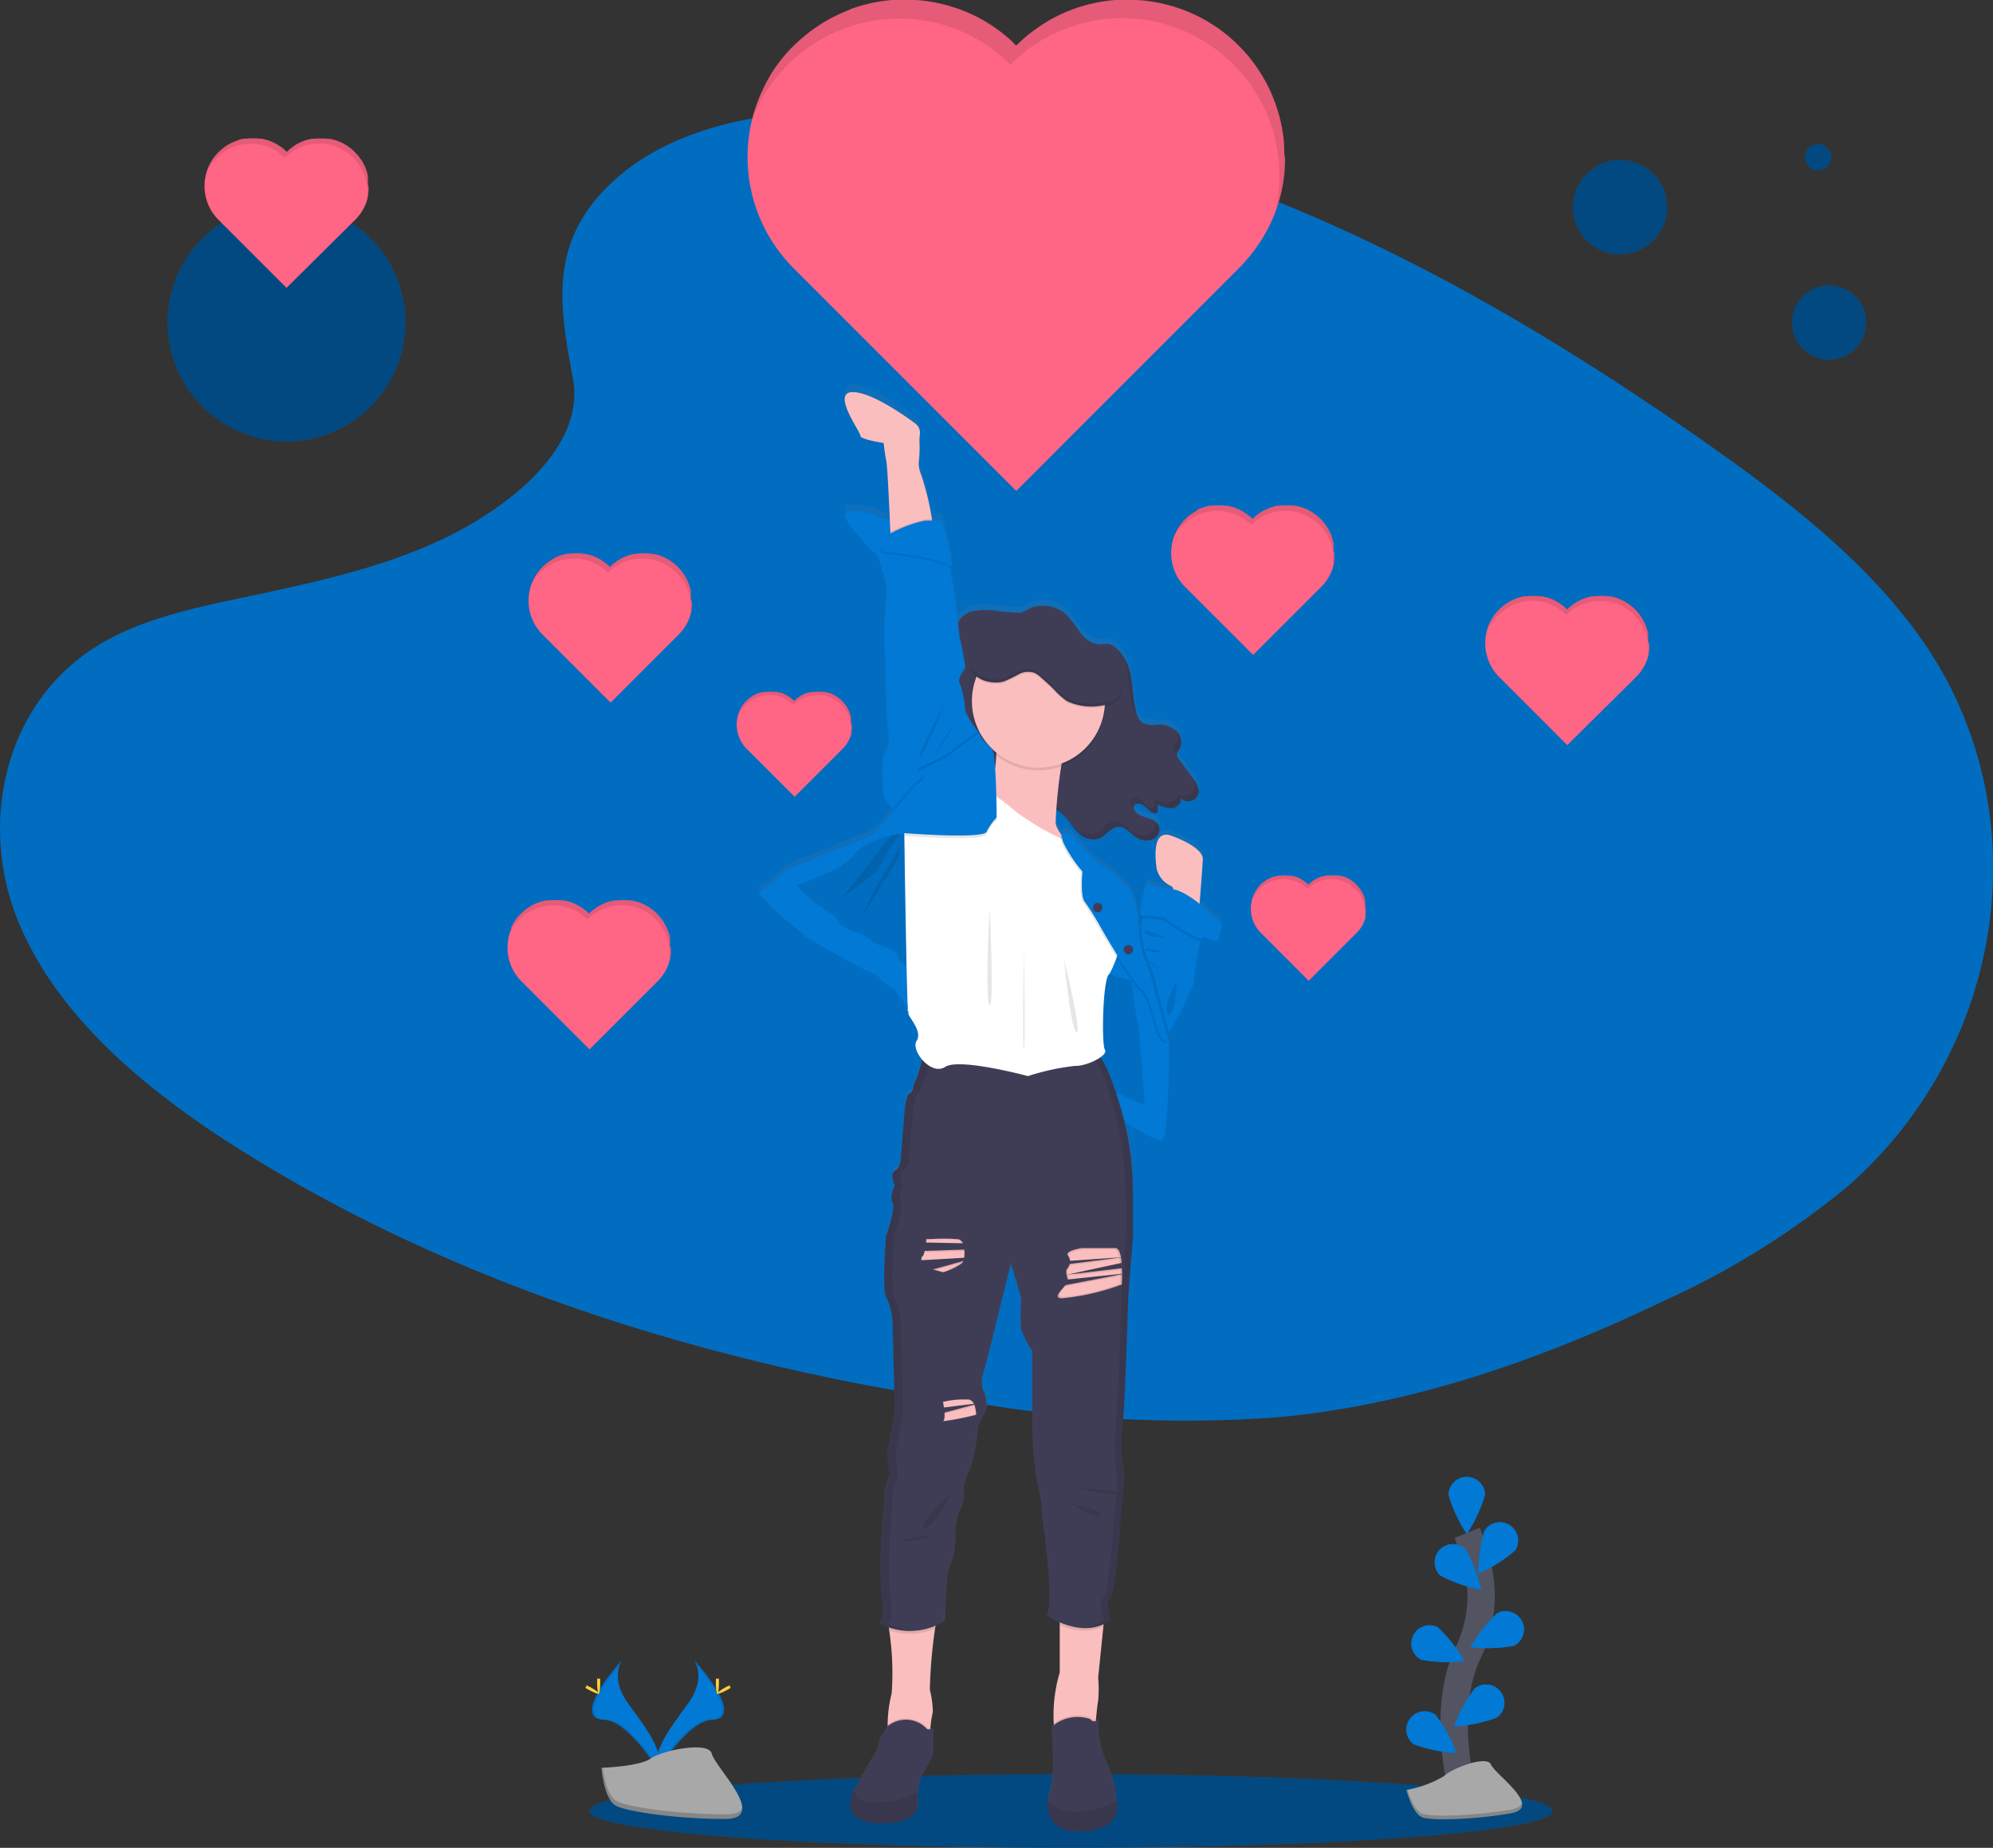 <svg xmlns="http://www.w3.org/2000/svg" xmlns:xlink="http://www.w3.org/1999/xlink" width="145.614" height="135" viewBox="0 0 145.614 135">
  <rect x="0" y="0" width="145.614" height="135" fill="#333333" stroke="none"/>
  <defs>
    <style>
      .cls-1 {
        fill: #0179d5;
      }

      .cls-2 {
        opacity: 0.4;
      }

      .cls-3, .cls-9 {
        opacity: 0.1;
      }

      .cls-4 {
        fill: #ff6584;
      }

      .cls-5 {
        fill: url(#linear-gradient);
      }

      .cls-6 {
        fill: url(#linear-gradient-2);
      }

      .cls-7 {
        fill: #fbbebe;
      }

      .cls-8 {
        fill: #3f3d56;
      }

      .cls-10 {
        fill: #fff;
      }

      .cls-11 {
        fill: #ffd037;
      }

      .cls-12 {
        fill: #a8a8a8;
      }

      .cls-13 {
        opacity: 0.2;
      }

      .cls-14 {
        fill: none;
        stroke: #535461;
        stroke-miterlimit: 10;
        stroke-width: 2px;
      }
    </style>
    <linearGradient id="linear-gradient" x1="0.5" y1="1" x2="0.5" gradientUnits="objectBoundingBox">
      <stop offset="0" stop-color="gray" stop-opacity="0.251"/>
      <stop offset="0.54" stop-color="gray" stop-opacity="0.122"/>
      <stop offset="1" stop-color="gray" stop-opacity="0.102"/>
    </linearGradient>
    <linearGradient id="linear-gradient-2" x1="0.507" y1="1.003" x2="0.507" y2="0" xlink:href="#linear-gradient"/>
  </defs>
  <g id="_22062019" data-name="22062019" transform="translate(0.003 -0.18)">
    <ellipse id="Ellipse_877" data-name="Ellipse 877" class="cls-1" cx="35.177" cy="2.69" rx="35.177" ry="2.69" transform="translate(43.069 129.8)"/>
    <ellipse id="Ellipse_878" data-name="Ellipse 878" class="cls-2" cx="35.177" cy="2.69" rx="35.177" ry="2.69" transform="translate(43.069 129.8)"/>
    <path id="Path_2894" data-name="Path 2894" class="cls-1" d="M187.3,81.574c4.932-4.4,12.69-5.3,19.75-4.944,22.171,1.1,42.187,11.806,59.5,23.913,6.266,4.384,12.437,9.108,16.507,15.143,8.282,12.288,5.824,29.311-5.692,39.434a59.256,59.256,0,0,1-13.543,8.431c-8.67,4.162-18.026,7.5-27.865,8.452a91.68,91.68,0,0,1-21.1-.819c-19.488-2.654-38.619-8.49-54.655-18.5-7.033-4.386-13.662-9.838-16.561-16.934s-1.044-16.087,6.137-20.286c2.97-1.737,6.522-2.521,10-3.258,5.118-1.085,10.318-2.154,14.936-4.357,4.773-2.278,10.417-6.682,9.473-11.72C183.169,90.722,182.364,85.972,187.3,81.574Z" transform="translate(-142.33 -68.303)"/>
    <path id="Path_2895" data-name="Path 2895" class="cls-3" d="M187.3,81.574c4.932-4.4,12.69-5.3,19.75-4.944,22.171,1.1,42.187,11.806,59.5,23.913,6.266,4.384,12.437,9.108,16.507,15.143,8.282,12.288,5.824,29.311-5.692,39.434a59.256,59.256,0,0,1-13.543,8.431c-8.67,4.162-18.026,7.5-27.865,8.452a91.68,91.68,0,0,1-21.1-.819c-19.488-2.654-38.619-8.49-54.655-18.5-7.033-4.386-13.662-9.838-16.561-16.934s-1.044-16.087,6.137-20.286c2.97-1.737,6.522-2.521,10-3.258,5.118-1.085,10.318-2.154,14.936-4.357,4.773-2.278,10.417-6.682,9.473-11.72C183.169,90.722,182.364,85.972,187.3,81.574Z" transform="translate(-142.33 -68.303)"/>
    <path id="Path_2896" data-name="Path 2896" class="cls-4" d="M524.931,37.367v.285a1.844,1.844,0,0,1-.011.245v.051c0,.068-.008.137-.014.2v.059a.231.231,0,0,1,0,.032,1.823,1.823,0,0,1-.016.186c-.006.062-.011.1-.016.15-.014.122-.03.245-.049.367-.011.081-.024.159-.037.242a.067.067,0,0,0,0,.017c-.008.04-.014.08-.022.121s-.008.046-.013.07a.174.174,0,0,1-.013.064.818.818,0,0,0-.025.127c-.01.041-.017.084-.027.127s-.013.062-.021.094-.024.107-.037.159a.021.021,0,0,0,0,.01l-.029.11-.033.134c-.014.054-.03.108-.044.159a.055.055,0,0,1-.013.043l-.048.159c-.051.169-.107.337-.159.5l-.057.159-.033.087a11.293,11.293,0,0,1-1.551,2.787c-.038.054-.08.107-.119.159a11.884,11.884,0,0,1-.978,1.114L505.3,61.659,489.034,45.391a11.52,11.52,0,0,1-1.273-1.514,11.133,11.133,0,0,1-.662-1.056,11.51,11.51,0,0,1-1.39-6.54c.017-.208.041-.417.07-.624.051-.366.121-.73.207-1.091.017-.073.037-.146.056-.218.01-.037.019-.075.029-.11s.011-.045.018-.067l.048-.159h0c.038-.126.076-.251.118-.377l.059-.172c.086-.243.178-.477.28-.722l.062-.142c.032-.072.064-.143.1-.215.054-.115.11-.229.159-.342l.014-.025h0c.025-.052.052-.1.08-.159l.094-.173c.04-.072.081-.143.122-.215.019-.033.04-.067.059-.1s.024-.037.035-.057a.068.068,0,0,0,0-.011h0c.025-.041.051-.083.078-.124s.059-.094.089-.14c.067-.1.135-.207.205-.309l.075-.107.094-.129c.032-.046.065-.091.1-.135l.121-.159c.038-.046.075-.094.111-.14l.04-.048.081-.1c.041-.051.084-.1.127-.15l.056-.065.01-.011.1-.108.108-.119c.1-.11.207-.22.318-.318l.126-.124.2-.185c.043-.04.086-.08.13-.118s.1-.092.159-.137l.1-.086c.033-.03.068-.059.1-.086a2.567,2.567,0,0,1,.207-.159l.1-.083c.175-.134.352-.262.533-.387l.108-.073.11-.072.1-.067.159-.1.076-.046.111-.065c.15-.087.3-.172.45-.251l.091-.048.14-.072.116-.057.116-.054.116-.056.118-.052.118-.051c.159-.068.318-.132.477-.192l.1-.064.127-.046.113-.04.1-.032.22-.07.113-.035.091-.025.089-.025q.08-.024.159-.043l.21-.054c.216-.052.434-.1.652-.14l.089-.016.124-.021.127-.021.159-.024.094-.013c.21-.027.42-.049.636-.065h1.478a.917.917,0,0,1,.159.01h.108c.169.013.337.03.5.049l.226.03.159.022.126.021.126.021.083.014q.326.06.649.138l.264.068.073.021.113.032c.073.021.146.041.218.065l.1.03q.239.073.477.159l.108.04.142.054.213.086c.083.035.159.07.243.107l.1.041.13.062.116.054.115.057.145.073.115.06c.089.048.178.1.266.146l.111.064c.13.075.258.159.385.234l.1.067.11.072.108.073h0l.072.049c.159.107.3.218.453.332l.1.083c.068.054.138.11.207.159.033.027.068.056.1.086l.1.086.159.137c.045.038.087.078.13.118l.183.194.126.124.127-.124.194-.185c.043-.04.086-.08.13-.118s.1-.092.159-.137l.1-.086c.033-.03.068-.059.1-.086a2.571,2.571,0,0,1,.207-.159l.105-.083c.175-.134.352-.262.533-.387l.108-.073.11-.072.1-.067.151-.1.076-.046.111-.065c.15-.087.3-.172.45-.251l.091-.048.14-.072.116-.057.116-.054.116-.056.118-.052.118-.051c.159-.068.318-.132.477-.192.038-.014.078-.03.118-.043l.126-.046.115-.04.094-.032.22-.07.113-.035.091-.025.089-.025c.052-.016.1-.03.159-.043l.208-.054c.216-.052.434-.1.652-.14l.089-.016.124-.021.127-.021.159-.024.094-.013c.21-.027.42-.049.636-.065h1.464a.918.918,0,0,1,.159.01h.108c.169.013.337.03.5.049l.226.03.159.022.126.021.126.021.083.014q.326.06.649.138l.264.068.073.021.113.032c.073.021.146.041.219.065l.094.03c.159.049.318.1.477.159l.107.04.142.054.213.086c.083.035.159.07.243.107l.1.041.13.062.116.054.115.057.145.073.116.06c.087.048.177.1.264.146l.111.064c.13.075.259.159.385.234l.1.067.11.072.108.073h.008l.072.049c.159.107.3.218.453.332l.1.083c.068.054.138.11.207.159.033.027.068.056.1.086l.1.086.132.118c.045.04.089.08.132.121l.075.068h0l.011.011c.043.038.084.08.127.119l.057.056c.022.024.045.046.068.068l.126.129c.064.065.127.132.189.2.037.038.073.078.108.118.06.067.119.134.178.2l.188.224c.215.264.415.535.6.811l.076.116c.029.041.054.083.081.124l.068.107c.038.062.076.122.113.185l.1.172c.021.035.041.07.06.1l.046.083.046.083.067.126.065.126q.224.439.407.9l.052.129c.049.126.1.25.14.377l.04.115c.018.054.037.108.052.159s.032.1.046.146l.029.092c.014.045.027.089.04.134s.03.11.046.159c.024.089.046.178.068.269l.033.14c.016.067.03.134.045.2a.409.409,0,0,0,.018.086c.006.029.016.076.022.115s.013.06.018.091l.014.076a.143.143,0,0,0,.013.072c.013.024,0,.046.011.07l.024.143a.883.883,0,0,0,.021.143c.008.048.014.107.021.159s.013.1.017.159l.01.087c0,.052.011.1.016.159v.078c0,.054.01.108.013.159a.025.025,0,0,1,0,.011v.205a1.246,1.246,0,0,0,.008.172h0v.177A2.038,2.038,0,0,1,524.931,37.367Z" transform="translate(-431.051 -25.61)"/>
    <path id="Path_2897" data-name="Path 2897" class="cls-3" d="M526.6,37.367v.285a1.834,1.834,0,0,1-.011.245v.051c0,.068-.008.137-.014.2v.059a.213.213,0,0,1,0,.032,1.84,1.84,0,0,1-.016.186c-.006.062-.011.1-.016.15-.014.122-.03.245-.049.367-.011.081-.024.159-.037.242a.07.07,0,0,0,0,.017c-.008.04-.014.08-.022.121s-.008.046-.013.07a.175.175,0,0,1-.013.064.8.8,0,0,0-.025.127c-.01.041-.018.084-.027.127s-.013.062-.021.094-.024.107-.037.159a.019.019,0,0,0,0,.01l-.029.11-.033.134c-.014.054-.03.108-.045.159a.055.055,0,0,1-.013.043l-.048.159c-.051.169-.107.337-.159.5l-.057.159-.033.087a11.51,11.51,0,0,0-5.018-12.409q-.31-.2-.627-.372a11.5,11.5,0,0,0-13.7,1.966,11.526,11.526,0,0,0-1.4-1.193h0a11.331,11.331,0,0,0-1.19-.754,11.526,11.526,0,0,0-11.075,0,11.369,11.369,0,0,0-1.634,1.091,11.75,11.75,0,0,0-2.863,3.352.058.058,0,0,1,0,.014,10.927,10.927,0,0,0-.492.985c-.083.185-.159.372-.231.56.018-.073.037-.146.056-.218.01-.037.019-.075.029-.11s.011-.045.017-.067l.048-.159h0c.038-.126.076-.251.118-.377l.059-.172c.086-.243.178-.477.28-.722l.062-.142c.032-.072.064-.143.1-.215.054-.115.11-.229.159-.342l.014-.025h0c.025-.052.052-.1.08-.159l.094-.173c.04-.072.081-.143.122-.215.019-.033.04-.067.059-.1s.024-.037.035-.057a.071.071,0,0,0,0-.011h0c.025-.041.051-.083.078-.124s.059-.094.089-.14c.067-.1.135-.207.205-.309l.075-.107.094-.129c.032-.046.065-.091.1-.135l.121-.159c.038-.046.075-.094.111-.14l.04-.048.081-.1c.041-.051.084-.1.127-.15l.056-.065.01-.011.1-.108.108-.119c.1-.11.207-.22.318-.318l.126-.124.2-.185c.043-.04.086-.08.13-.118s.1-.092.159-.137l.1-.086c.033-.03.068-.059.1-.086a2.572,2.572,0,0,1,.207-.159l.105-.083c.175-.134.352-.262.533-.387l.108-.073.11-.072.1-.067.159-.1.076-.046.111-.065c.15-.087.3-.172.45-.251l.091-.048.14-.072.116-.057.116-.054.116-.056.118-.052.118-.051c.159-.068.318-.132.477-.192l.107-.07.127-.046.113-.04.1-.032.22-.07.113-.035.091-.025.089-.025q.08-.024.159-.043l.21-.054c.216-.052.434-.1.652-.14l.089-.016.124-.021.127-.021.159-.024.094-.013c.21-.027.42-.049.636-.065h1.478a.917.917,0,0,1,.159.01h.108c.169.013.337.03.5.049l.226.03.159.022.126.021.126.021.083.014q.326.06.649.138l.264.068.073.021.113.032c.073.021.146.041.218.065l.1.03q.239.073.477.159l.108.04.142.054.213.086c.083.035.159.07.243.107l.1.041.13.062.116.054.115.057.145.073.115.06c.089.048.178.1.266.146l.111.064c.13.075.258.159.385.234l.1.067.11.072.108.073h0l.072.049c.159.107.3.218.453.332l.105.083c.068.054.138.11.207.159.033.027.068.056.1.086l.1.086.159.137c.045.038.087.078.13.118l.183.194.126.124.127-.124.194-.185c.043-.04.086-.08.13-.118s.1-.092.159-.137l.1-.086c.033-.03.068-.059.1-.086a2.566,2.566,0,0,1,.207-.159l.1-.083c.175-.134.352-.262.533-.387l.108-.073.11-.072.1-.067.151-.1.076-.046.111-.065c.15-.087.3-.172.45-.251l.091-.048.14-.072.116-.057.116-.054.116-.056.118-.052.118-.051c.159-.068.318-.132.477-.192.038-.014.078-.03.118-.043l.126-.046.115-.04.094-.032.22-.07.113-.035.091-.025.089-.025c.053-.016.105-.03.159-.043l.208-.054c.216-.052.434-.1.652-.14l.089-.016.124-.021.127-.021.159-.024.094-.013c.21-.027.42-.049.636-.065H515.7a.917.917,0,0,1,.159.01h.108c.169.013.337.03.5.049l.226.03.159.022.126.021.126.021.083.014q.326.06.649.138l.264.068.073.021.113.032c.073.021.146.041.22.065l.094.03c.159.049.318.1.477.159l.107.04.142.054.213.086c.083.035.159.07.243.107l.1.041.13.062.116.054.115.057.145.073.116.06c.088.048.177.1.264.146l.111.064c.13.075.259.159.385.234l.1.067.11.072.108.073h.008l.072.049c.159.107.3.218.453.332l.105.083c.068.054.138.11.207.159.033.027.068.056.1.086l.1.086.132.118c.045.04.089.08.132.121l.075.068h0l.011.011c.043.038.084.08.127.119l.057.056c.022.024.045.046.068.068l.126.129c.064.065.127.132.189.2.037.038.073.078.108.118.06.067.119.134.178.2l.188.224c.215.264.415.535.6.811l.076.116c.029.041.054.083.081.124l.068.107c.038.062.076.122.113.185l.1.172c.021.035.041.07.06.1l.046.083.046.083.067.126.065.126q.224.439.407.9l.053.129c.049.126.1.25.14.377l.04.115c.017.054.037.108.052.159s.032.1.046.146l.029.092c.014.045.027.089.04.134s.03.11.046.159c.024.089.046.178.068.269l.033.14c.016.067.03.134.045.2a.413.413,0,0,0,.018.086c.006.029.016.076.022.115s.013.06.018.091l.014.076a.143.143,0,0,0,.013.072c.013.024,0,.046.011.07l.024.143a.89.89,0,0,0,.021.143c.008.048.014.107.021.159s.013.1.018.159l.01.087c0,.052.011.1.016.159v.078c0,.054.01.108.013.159a.025.025,0,0,1,0,.011v.205a1.246,1.246,0,0,0,.008.172h0v.177A2.032,2.032,0,0,1,526.6,37.367Z" transform="translate(-432.718 -25.61)"/>
    <path id="Path_2898" data-name="Path 2898" class="cls-4" d="M836.457,302.927v.253a.021.021,0,0,1,0,.01v.1l-.014.113a.582.582,0,0,1-.011.073h0v.059a.083.083,0,0,1,0,.019v.04a.313.313,0,0,1-.008.038v.029a.09.09,0,0,1-.011.049h0l-.01.033-.01.04-.014.049v.014a.323.323,0,0,1-.016.049c-.014.052-.032.1-.049.159a.181.181,0,0,1-.018.049.188.188,0,0,1-.011.027,3.427,3.427,0,0,1-.465.848l-.037.049a3.5,3.5,0,0,1-.3.339l-5.019,4.97-4.965-4.965a3.544,3.544,0,0,1-.39-.461,3.639,3.639,0,0,1-.2-.318,3.525,3.525,0,0,1-.425-2,1.3,1.3,0,0,1,.022-.191c.016-.111.037-.223.064-.332a.253.253,0,0,1,.016-.067l.01-.033v-.021l.014-.049h0c.011-.038.024-.076.037-.115s.011-.035.018-.052q.038-.113.086-.22l.019-.045.029-.065c.017-.035.033-.07.052-.1V301.3h0l.025-.046.029-.053c.011-.022.024-.045.037-.067l.019-.03.01-.018h0c0-.013.014-.025.022-.038s.019-.029.027-.043.041-.064.064-.094l.022-.033.029-.04.03-.04.038-.049.033-.043.013-.014.024-.03.04-.046.016-.019h0l.03-.033c.01-.013.022-.024.033-.037s.062-.067.1-.1l.038-.037.059-.057.04-.037.048-.041.03-.025.032-.027.062-.051.033-.025.159-.118.033-.022.032-.022.032-.019.048-.03.022-.013.035-.021c.045-.027.091-.053.137-.076l.027-.014.043-.022.035-.017.037-.017.035-.016.035-.016.037-.016.145-.059.037-.013.038-.014.035-.013.029-.01.067-.021.035-.011.027-.008.027-.008.049-.013.064-.016c.065-.017.132-.032.2-.043h.181c.064-.008.127-.016.192-.021h.533l.159.016.07.01h.148c.067.011.132.025.2.041l.08.021h.022l.035.01.067.021.029.008c.049.016.1.032.145.051l.033.011.043.018.065.025.073.032.03.014.04.017.035.017.035.018.045.022.035.019.081.043.033.021c.04.022.08.046.118.072l.032.019.033.022.033.022h0l.022.016.138.1a.245.245,0,0,0,.032.025l.064.051.03.027.032.025.046.041.04.037.059.057a.434.434,0,0,1,.04.037.279.279,0,0,1,.038-.037l.059-.057.04-.037.046-.041.032-.025.03-.027.064-.051a.248.248,0,0,0,.032-.025l.159-.118.033-.022.033-.022.032-.019.046-.03.024-.013.033-.021q.068-.041.138-.076l.027-.014.043-.022.035-.018.035-.017.037-.016.035-.016.037-.016.145-.059.037-.013.038-.014.035-.013.029-.01.067-.021.035-.011.027-.008.027-.008.048-.013.064-.016q.1-.025.2-.043h.18c.065-.008.129-.016.192-.021h.533l.159.016a.166.166,0,0,1,.068.01h.15c.065.011.132.025.2.041l.081.021h.022l.035.01.067.021.029.008c.048.016.1.032.145.051l.032.011.043.018.065.025.075.032.029.014.04.017.037.017.035.018.043.022.037.019.08.043.035.021c.04.022.078.046.118.072l.032.019.032.022.033.022h0l.021.016q.072.048.138.1l.033.025.062.051.032.027.03.025.041.037.04.037.022.021h0l.038.037.017.016.021.021.038.04.059.06c.011.013.022.024.032.037l.056.062.057.068a2.644,2.644,0,0,1,.185.248l.024.035.024.038.021.032.035.057.03.051.019.033.014.025.013.025a.269.269,0,0,1,.021.037l.019.04c.046.089.087.18.126.272,0,.014.011.027.016.04l.043.115a.048.048,0,0,0,.011.037c.011.013.011.032.018.049a.376.376,0,0,1,.013.045l.01.027a.2.2,0,0,0,.011.041l.014.051c.008.027.014.054.021.081a.435.435,0,0,1,.011.043.423.423,0,0,0,.013.062.059.059,0,0,1,0,.025v.461h0v.03a.205.205,0,0,0,0,.032q0,.026,0,.052h0v.054C836.361,302.836,836.458,302.892,836.457,302.927Z" transform="translate(-715.957 -255.718)"/>
    <path id="Path_2899" data-name="Path 2899" class="cls-3" d="M837.279,302.859v.253a.021.021,0,0,1,0,.01v.1l-.014.113a.582.582,0,0,1-.011.073h0v.059a.077.077,0,0,1,0,.019v.04a.325.325,0,0,1-.008.038v.029a.09.09,0,0,1-.011.049h0l-.01.033-.01.04-.014.049v.014a.33.33,0,0,1-.016.049c-.014.052-.032.1-.049.159a.183.183,0,0,1-.017.049.2.2,0,0,1-.011.027,3.417,3.417,0,0,0,.1-.851,3.519,3.519,0,0,0-1.627-2.935c-.064-.041-.127-.078-.192-.115a3.521,3.521,0,0,0-3.379,0,3.64,3.64,0,0,0-.334.208,3.5,3.5,0,0,0-.458.388,3.557,3.557,0,0,0-.43-.366h0a3.659,3.659,0,0,0-.363-.231,3.5,3.5,0,0,0-3.88.334,3.775,3.775,0,0,0-.293.262,3.466,3.466,0,0,0-.385.457c-.07.1-.135.2-.194.3h0a3.3,3.3,0,0,0-.15.3c-.025.057-.049.115-.07.172a.256.256,0,0,1,.016-.067l.01-.033v-.021l.014-.049h0c.011-.038.024-.076.037-.115s.011-.035.018-.052q.038-.113.086-.22l.019-.045.029-.065c.018-.035.033-.07.052-.1v-.008h0l.025-.046.029-.052c.011-.022.024-.045.037-.067l.019-.03.01-.017h0c0-.013.014-.025.022-.038s.019-.029.027-.043.041-.064.064-.094l.022-.033.029-.04.03-.04.038-.049.033-.043.013-.014.024-.03.04-.046.016-.019h0l.03-.033c.01-.013.022-.024.033-.037s.062-.067.1-.1l.038-.037.059-.057.04-.037.048-.041.03-.025.032-.027.062-.051.033-.025.159-.118.033-.022.032-.022.032-.019.048-.03.022-.013.035-.021c.044-.027.091-.052.137-.076l.027-.014.043-.022.035-.017.037-.018.035-.016.035-.016.037-.016.145-.059.037-.013.038-.014.035-.013.029-.01.067-.021.035-.011.027-.008.027-.008.049-.013.064-.016c.065-.017.132-.032.2-.043h.181c.064-.008.127-.016.193-.021h.533l.159.016.07.01h.148c.067.011.132.025.2.041l.08.021h.022l.035.01.067.021.029.008c.049.016.1.032.145.051l.033.011.043.017.065.025.073.032.03.014.04.018.035.017.035.017.045.022.035.019.081.043.033.021c.04.022.08.046.118.072l.032.019.033.022.033.022h0l.022.016.138.1a.248.248,0,0,0,.032.025l.064.051.03.027.032.025.046.041.04.037.059.057a.434.434,0,0,1,.04.037.279.279,0,0,1,.038-.037l.059-.057.04-.037.046-.041.032-.025.03-.027.064-.051a.248.248,0,0,0,.032-.025l.159-.118.033-.022.033-.022.032-.019.046-.03.024-.013.033-.021q.068-.041.138-.076l.027-.014.043-.022.035-.017.035-.017.037-.016.035-.016.037-.016.145-.059.037-.013.038-.014.035-.013.029-.01.067-.021.035-.011.027-.008.027-.008.048-.013.064-.016q.1-.025.2-.043h.18c.065-.008.129-.016.193-.021h.533l.159.016a.166.166,0,0,1,.068.01h.15c.065.011.132.025.2.041l.081.021h.022l.035.01.067.021.029.008c.048.016.1.032.145.051l.032.011.043.017.065.025.075.032.029.014.04.018.037.017.035.017.043.022.037.019.08.043.035.021c.04.022.078.046.118.072l.032.019.032.022.033.022h0l.021.016q.072.048.138.1l.033.025.062.051.032.027.03.025.041.037.04.037.022.021h0l.038.037.018.016.021.021.038.04.059.06c.011.013.022.024.032.037l.056.062.057.068a2.644,2.644,0,0,1,.185.248l.024.035.024.038.021.032.035.057.03.051.019.033.014.025.013.025a.272.272,0,0,1,.021.037l.019.04c.046.089.088.18.126.272,0,.014.011.027.016.04l.043.115a.048.048,0,0,0,.011.037c.011.013.011.032.018.049a.364.364,0,0,1,.013.045l.01.027a.2.2,0,0,0,.011.041l.014.051c.008.027.014.054.021.081a.418.418,0,0,1,.011.043.423.423,0,0,0,.013.062.059.059,0,0,1,0,.025v.461h0v.03a.2.2,0,0,0,0,.032v.052h0v.054C837.241,302.756,837.281,302.824,837.279,302.859Z" transform="translate(-716.779 -255.651)"/>
    <path id="Path_2900" data-name="Path 2900" class="cls-4" d="M692.12,261.424v.325a.417.417,0,0,1,0,.045.3.3,0,0,1-.014.113c-.014.037,0,.049-.011.073h0a.282.282,0,0,1,0,.037.123.123,0,0,1,0,.022v.057l-.01.038a.187.187,0,0,1,0,.029.454.454,0,0,1-.011.049h0a.254.254,0,0,0,0,.033.388.388,0,0,0-.011.041l-.014.049a.037.037,0,0,1,0,.013l-.014.051c-.016.051-.032.1-.051.159a.145.145,0,0,1-.017.048l-.01.027a3.5,3.5,0,0,1-.466.85l-.037.048a3.5,3.5,0,0,1-.3.34l-4.965,4.963-4.965-4.963a3.525,3.525,0,0,1-.388-.463,3.437,3.437,0,0,1-.2-.318,3.5,3.5,0,0,1-.423-1.995,1.526,1.526,0,0,1,.021-.191c.016-.113.037-.223.064-.334a.234.234,0,0,1,.018-.065.229.229,0,0,1,.008-.035.091.091,0,0,1,0-.019l.014-.051h0c.011-.038.022-.076.035-.115l.019-.052c.025-.075.054-.148.084-.221l.019-.043c.01-.022.019-.045.03-.065s.033-.07.051-.105v-.008h0l.024-.048.029-.052.038-.065a.316.316,0,0,1,.018-.032l.011-.018h0l.024-.038c.008-.014.017-.029.027-.043l.062-.094.024-.032.029-.04.03-.041.037-.049a.435.435,0,0,1,.035-.041l.011-.016.025-.029.038-.046.018-.021h0l.029-.033.033-.037.1-.1.038-.038.06-.056a.439.439,0,0,1,.04-.037l.046-.041.032-.027.03-.025.064-.051.032-.025c.052-.041.108-.081.159-.118l.033-.022.033-.022.032-.021.046-.029.022-.014.035-.021c.045-.025.091-.052.137-.076l.029-.014,0-.037.035-.017.035-.016.035-.018.037-.016.035-.016.146-.059.035-.013.038-.014.035-.011.03-.01.067-.022.033-.01.029-.008.027-.008.048-.014.064-.016.2-.043h.181c.064-.008.129-.014.192-.019h.533a1.442,1.442,0,0,1,.159.014l.068.01h.148c.067.013.134.027.2.043l.081.021h.022l.033.01.067.019.03.01.143.049.033.013.043.016.065.027.075.032.029.013.04.019.035.016.035.017.045.022.035.019.081.045.035.019.116.072.032.021.033.022.033.022h0l.022.014c.048.033.094.067.138.1a.252.252,0,0,1,.032.025c.022.016.043.033.064.051l.032.025.03.027.046.041a.43.43,0,0,1,.04.037l.06.056.038.038.038-.038.059-.056.04-.037.048-.041.03-.027.032-.025c.021-.017.041-.035.064-.051a.248.248,0,0,1,.032-.025c.052-.041.107-.081.159-.118l.033-.022.033-.022.03-.021.048-.029.022-.014.035-.021c.045-.025.091-.052.137-.076l.027-.014.043-.022.037-.017.035-.016.035-.018.037-.016.035-.016.145-.059.037-.013.038-.014.035-.011.029-.01.067-.022.035-.01.027-.008.027-.008.049-.014.064-.016c.067-.016.132-.03.2-.043h.181c.064-.008.127-.014.193-.019h.533l.159.014.068.01h.148c.067.013.132.027.2.043l.081.021h.021a.223.223,0,0,1,.035.01l.067.019.029.01.145.049.033.013.043.016.065.027.075.032.029.013.04.019.035.016.035.017.045.022.035.019.081.045.033.019.118.072.032.021.033.022.033.022h0l.022.014.138.1.032.025.064.051.03.025.032.027.04.035.041.037.022.022h0l.04.037.017.017.021.021.038.038.057.062.033.037c.019.019.037.04.054.06l.057.068a2.864,2.864,0,0,1,.185.248l.024.035.024.038a.362.362,0,0,1,.021.033.644.644,0,0,1,.035.056l.03.052.019.032.014.025.014.025.019.038c0,.013.014.025.021.038a3,3,0,0,1,.124.274.291.291,0,0,1,.016.04q.024.057.043.115a.1.1,0,0,0,.013.035l.016.049.014.045a.04.04,0,0,0,.008.029c.008.01,0,.027.013.04l.014.051a.394.394,0,0,0,.021.083l.01.043.014.06v.027a.223.223,0,0,1,0,.035.167.167,0,0,1,0,.027.12.12,0,0,1,0,.024v.043a.388.388,0,0,1,0,.043q0,.022,0,.045a.1.1,0,0,0,.008.048v.2h0v.116h0v.052C692.12,261.351,692.12,261.386,692.12,261.424Z" transform="translate(-594.634 -220.804)"/>
    <path id="Path_2901" data-name="Path 2901" class="cls-3" d="M692.3,261.424v.325a.417.417,0,0,1,0,.045.3.3,0,0,1-.014.113c-.014.037,0,.049-.011.073h0a.3.3,0,0,1,0,.037.123.123,0,0,1,0,.022v.057l-.01.038a.187.187,0,0,1,0,.029.454.454,0,0,1-.011.049h0a.254.254,0,0,0,0,.033.388.388,0,0,0-.011.041l-.014.049a.037.037,0,0,1,0,.013l-.014.051c-.016.051-.032.1-.051.159a.145.145,0,0,1-.018.048l-.01.027a3.514,3.514,0,0,0-1.532-3.786c-.062-.04-.126-.078-.191-.113a3.514,3.514,0,0,0-3.381,0,3.148,3.148,0,0,0-.332.208,3.383,3.383,0,0,0-.46.387,3.579,3.579,0,0,0-.43-.366h0a3.477,3.477,0,0,0-.363-.229,3.516,3.516,0,0,0-4.173.595,3.462,3.462,0,0,0-.452.457c-.07.1-.134.2-.193.3h0c-.054.1-.1.2-.15.3-.025.056-.048.113-.07.17a.231.231,0,0,1,.018-.065.221.221,0,0,1,.008-.035.091.091,0,0,1,0-.019l.014-.051h0c.011-.038.022-.076.035-.115l.019-.052c.025-.075.054-.148.084-.221l.019-.043c.01-.022.019-.045.03-.065s.033-.07.051-.1v-.008h0l.024-.048.029-.052.038-.065a.332.332,0,0,1,.017-.032l.011-.017h0l.024-.038c.008-.014.018-.029.027-.043l.062-.094.024-.032.029-.04.03-.041.037-.049a.449.449,0,0,1,.035-.041l.011-.016.025-.029.038-.046.017-.021h0l.029-.033.033-.037.1-.1.038-.038.06-.056a.433.433,0,0,1,.04-.037l.046-.041.032-.027.03-.025.064-.051.032-.025c.052-.041.108-.081.159-.118l.033-.022.033-.022.032-.021.046-.029.022-.014.035-.021c.045-.025.091-.052.137-.076l.029-.014.06-.027.035-.017.035-.016.035-.018.037-.016.035-.016.146-.059.035-.013.038-.014.035-.011.03-.01.067-.022.033-.01.029-.008.027-.008.048-.014.064-.016.2-.043h.181c.064-.008.129-.014.192-.019h.533a1.442,1.442,0,0,1,.159.014l.068.01h.148c.067.013.134.027.2.043l.081.021h.022l.033.01.067.019.03.01.143.049.033.013.043.016.065.027.075.032.029.013.04.019.035.016.035.017.044.022.035.019.081.045.035.019.116.072.032.021.033.022.033.022h0l.022.014c.048.033.094.067.138.1a.248.248,0,0,1,.032.025c.022.016.043.033.064.051l.032.025.03.027.046.041a.438.438,0,0,1,.04.037l.06.056.038.038.038-.038.059-.056.04-.037.048-.041.03-.027.032-.025c.021-.017.041-.035.064-.051a.248.248,0,0,1,.032-.025c.052-.041.107-.081.159-.118l.033-.022.033-.022.03-.021.048-.029.022-.014.035-.021c.045-.025.091-.052.137-.076l.027-.014.043-.022.037-.017.035-.016.035-.018.037-.016.035-.016.145-.059.037-.013.038-.014.035-.011.029-.01.067-.022.035-.01.027-.008.027-.008.049-.014.064-.016c.067-.016.132-.03.2-.043h.181c.064-.008.127-.014.193-.019h.533l.159.014.068.01h.148c.067.013.132.027.2.043l.081.021h.021a.223.223,0,0,1,.035.01l.067.019.029.01.145.049.033.013.043.016.065.027.075.032.029.013.04.019.035.016.035.017.045.022.035.019.081.045.033.019.118.072.032.021.033.022.033.022h0l.022.014.138.1.032.025.064.051.03.025.032.027.04.035.041.037.022.022h0l.04.037.018.017.021.021.038.038.057.062.033.037c.019.019.037.04.054.06l.057.068a2.864,2.864,0,0,1,.185.248l.024.035.024.038a.362.362,0,0,1,.021.033.644.644,0,0,1,.035.056l.03.052.019.032.014.025.014.025.019.038c0,.013.014.025.021.038a3,3,0,0,1,.124.274.291.291,0,0,1,.016.04q.024.057.043.115a.1.1,0,0,0,.013.035l.016.049.014.045a.04.04,0,0,0,.008.029c.008.01,0,.027.013.04l.014.051a.394.394,0,0,0,.021.083l.01.043.014.06v.027a.223.223,0,0,1,0,.035.154.154,0,0,1,0,.027.12.12,0,0,1,0,.024v.043a.388.388,0,0,1,0,.043.417.417,0,0,1,0,.045.1.1,0,0,0,.008.048v.2h0v.116h0v.052C692.3,261.351,692.3,261.386,692.3,261.424Z" transform="translate(-594.813 -220.804)"/>
    <path id="Path_2902" data-name="Path 2902" class="cls-4" d="M397.028,283.42a.208.208,0,0,1,0,.03v.288q0,.023,0,.046a.684.684,0,0,1-.014.113c-.006.038,0,.049-.011.073h0a.252.252,0,0,1,0,.037v.081l-.01.038a.18.18,0,0,1,0,.029.08.08,0,0,1-.011.049h0a.255.255,0,0,0-.008.033.366.366,0,0,0-.011.04l-.014.049a.047.047,0,0,1,0,.014l-.014.049c-.016.052-.032.1-.051.159a.454.454,0,0,1-.017.049l-.01.027a3.484,3.484,0,0,1-.466.848l-.037.049a3.49,3.49,0,0,1-.3.339l-4.965,4.965-4.965-4.965a3.544,3.544,0,0,1-.39-.461c-.073-.1-.14-.213-.2-.318a3.511,3.511,0,0,1-.423-2,1.553,1.553,0,0,1,.021-.191c.016-.111.037-.223.064-.332a.34.34,0,0,1,.016-.067l.01-.033a.1.1,0,0,1,0-.021.189.189,0,0,1,.013-.049h0c.011-.038.022-.076.035-.115s.013-.035.017-.052q.04-.113.086-.22l.019-.045c.01-.021.019-.043.03-.065s.033-.07.051-.1v-.008h0l.024-.046.029-.053.038-.067.017-.03.011-.018h0l.024-.038c.008-.014.017-.029.027-.043l.062-.094.024-.033.029-.04c.01-.013.019-.027.03-.04a.565.565,0,0,1,.037-.049l.035-.043.011-.014.024-.03.04-.046.017-.019h0l.029-.033.033-.037.1-.1.038-.037.06-.057.04-.037.046-.041.032-.025.03-.027.064-.051.032-.025.159-.118.033-.022.033-.022.032-.019a.465.465,0,0,1,.046-.03l.022-.013.035-.021c.045-.027.091-.053.137-.076l.029-.016.014-.022.035-.017.035-.017.035-.016.037-.016.035-.016.146-.059.035-.013.038-.014.035-.013.03-.01.067-.021.033-.011.029-.008h.027l.048-.013.064-.016c.067-.018.132-.032.2-.043h.1l.048-.008h.029c.064,0,.129-.016.192-.021h.528l.159.016.068.008.046.008h.1c.067.011.134.025.2.041l.081.021h.022l.033.01.067.021.029.008c.049.016.1.032.145.051l.033.011.043.017.065.025.075.032.029.014.04.017.035.017.035.018.045.022.035.019.081.043.033.021c.04.022.08.046.118.072l.032.019.033.022.033.022h0a.112.112,0,0,1,.022.016q.07.048.138.1l.032.025.064.051.03.027.032.025.046.041.04.037.06.057.038.037.038-.037.059-.057.04-.037.048-.041.03-.025.032-.027.064-.051.032-.025.159-.118.033-.022.033-.022.03-.019.048-.03.022-.013.035-.021c.045-.027.091-.052.137-.076a.159.159,0,0,0,.027-.016l.043-.021.035-.018.037-.017.035-.016.037-.016.035-.016.145-.059.037-.013.038-.014.035-.013.029-.01.067-.021.035-.011.027-.008h.027l.049-.013.064-.016c.065-.017.132-.032.2-.043h.1l.049-.008h.029c.064,0,.127-.016.192-.021h.533l.159.016.07.008.046.008h.1c.067.011.132.025.2.041l.08.021h.022l.035.01.067.021.029.008c.049.016.1.032.145.051l.033.011.043.017.065.025.073.032.03.014.04.018.035.017.035.017.045.022.035.019.081.043.033.021c.04.022.08.046.118.072l.032.019.033.022.033.022h0l.022.016.138.1.032.025.064.051.03.027.032.025.04.037a.434.434,0,0,1,.04.037l.024.021h0l.04.037.016.016.022.021.038.04.057.06.033.037.054.062.057.068a2.635,2.635,0,0,1,.185.248l.024.035.024.038a.219.219,0,0,1,.021.032c.013.019.024.038.035.057l.03.051.019.033.014.025.014.025.019.037c.008.013.014.027.021.04a2.971,2.971,0,0,1,.124.272l.016.04q.024.057.043.115l.013.037a.222.222,0,0,0,.016.049l.014.045a.034.034,0,0,0,.008.027l.013.041a.479.479,0,0,1,.013.051c.008.027.014.054.022.081l.01.043.014.062v.025a.279.279,0,0,1,0,.035.187.187,0,0,1,0,.029.1.1,0,0,1,0,.022v.087a.4.4,0,0,1,0,.043v.049q0,.023,0,.046v.1a.475.475,0,0,1,0,.049h0a.192.192,0,0,0,0,.03v.084h0v.054C396.955,283.336,397.028,283.385,397.028,283.42Z" transform="translate(-346.481 -239.312)"/>
    <path id="Path_2903" data-name="Path 2903" class="cls-3" d="M397.24,283.42a.208.208,0,0,1,0,.03v.288q0,.023,0,.046a.684.684,0,0,1-.014.113c-.006.038,0,.049-.011.073h0a.252.252,0,0,1,0,.037v.081l-.01.038a.18.18,0,0,1,0,.029.08.08,0,0,1-.011.049h0a.255.255,0,0,0-.008.033.366.366,0,0,0-.011.04l-.014.049a.047.047,0,0,1,0,.014l-.014.049c-.016.052-.032.1-.051.159a.454.454,0,0,1-.017.049l-.01.027a3.428,3.428,0,0,0-1.592-3.778c-.062-.041-.127-.078-.191-.115a3.524,3.524,0,0,0-3.381,0,3.422,3.422,0,0,0-.332.208,3.516,3.516,0,0,0-.46.388,3.439,3.439,0,0,0-.43-.366h0a3.486,3.486,0,0,0-.363-.231,3.524,3.524,0,0,0-3.381,0,3.4,3.4,0,0,0-.5.334,3.5,3.5,0,0,0-.679.719c-.07.1-.134.2-.192.3h0c-.054.1-.105.2-.15.3-.025.057-.048.115-.07.172a.34.34,0,0,1,.016-.067l.01-.033a.1.1,0,0,1,0-.021.189.189,0,0,1,.013-.049h0c.011-.038.022-.076.035-.115s.013-.035.017-.052q.04-.113.086-.22l.019-.045c.01-.021.019-.043.03-.065s.033-.07.051-.1v-.008h0l.024-.046.029-.053.038-.067.018-.03.011-.018h0l.024-.038c.008-.014.017-.029.027-.043l.062-.094.024-.033.029-.04c.01-.013.019-.027.03-.04a.565.565,0,0,1,.037-.049l.035-.043.011-.014.024-.03.04-.046.017-.019h0l.029-.033.033-.037.1-.1.038-.037.06-.057.04-.037.046-.041.032-.025.03-.027.064-.051.032-.025.159-.118.033-.022.033-.022.032-.019a.465.465,0,0,1,.046-.03l.022-.013.035-.021c.045-.027.091-.053.137-.076l.029-.016.072-.022.035-.017.035-.017.035-.016.037-.016.035-.016.146-.059.035-.013.038-.014.035-.013.03-.01.067-.021.033-.011.029-.008h.027l.048-.013.064-.016c.067-.018.132-.032.2-.043h.1l.048-.008h.029c.064,0,.129-.016.192-.021h.528l.159.016.068.008.046.008h.1c.067.011.134.025.2.041l.081.021h.022l.033.01.067.021.029.008c.049.016.1.032.145.051l.033.011.043.017.065.025.075.032.029.014.04.017.035.017.035.018.045.022.035.019.081.043.033.021c.04.022.08.046.118.072l.032.019.033.022.033.022h0a.112.112,0,0,1,.022.016q.07.048.138.1l.032.025.064.051.03.027.032.025.046.041.04.037.06.057.038.037.038-.037.059-.057.04-.037.048-.041.03-.025.032-.027.064-.051.032-.025.159-.118.033-.022.033-.022.03-.019.048-.03.022-.013.035-.021c.045-.027.091-.052.137-.076a.159.159,0,0,0,.027-.016l.043-.021.035-.018.037-.017.035-.016.037-.016.035-.016.145-.059.037-.013.038-.014.035-.013.029-.01.067-.021.035-.011.027-.008h.027l.049-.013.064-.016c.065-.017.132-.032.2-.043h.1l.049-.008h.029c.064,0,.127-.016.192-.021H394l.159.016.07.008.046.008h.1c.067.011.132.025.2.041l.08.021h.022l.035.01.067.021.029.008c.049.016.1.032.145.051l.033.011.043.017.065.025.073.032.03.014.04.018.035.017.035.017.045.022.035.019.081.043.033.021c.04.022.08.046.118.072l.032.019.033.022.033.022h0l.022.016.138.1.032.025.064.051.03.027.032.025.04.037a.434.434,0,0,1,.04.037l.024.021h0l.04.037.016.016.022.021.038.04.057.06.033.037.054.062.057.068a2.635,2.635,0,0,1,.185.248l.024.035.024.038a.219.219,0,0,1,.021.032c.013.019.024.038.035.057l.03.051.019.033.014.025.014.025.019.037c.008.013.014.027.021.04a2.971,2.971,0,0,1,.124.272l.016.04q.024.057.043.115l.013.037a.222.222,0,0,0,.016.049l.014.045a.034.034,0,0,0,.008.027l.013.041a.479.479,0,0,1,.013.051c.008.027.014.054.022.081l.01.043.014.062v.025a.279.279,0,0,1,0,.035.187.187,0,0,1,0,.029.1.1,0,0,1,0,.022v.087a.4.4,0,0,1,0,.043v.049q0,.023,0,.046v.1a.475.475,0,0,1,0,.049h0a.192.192,0,0,0,0,.03v.084h0v.054C397.167,283.336,397.24,283.385,397.24,283.42Z" transform="translate(-346.692 -239.312)"/>
    <path id="Path_2904" data-name="Path 2904" class="cls-4" d="M387.343,442.693v.056a.213.213,0,0,1,0,.032v.17a.021.021,0,0,1,0,.01v.1l-.014.113a.168.168,0,0,1-.011.073h0v.057a.08.08,0,0,1,0,.019.294.294,0,0,1-.008.04.319.319,0,0,1-.008.038v.029a.09.09,0,0,1-.011.049h0l-.01.033-.01.041-.014.049v.013a.4.4,0,0,1-.016.051c-.014.051-.032.1-.049.159l-.017.048a.138.138,0,0,1-.011.027,3.436,3.436,0,0,1-.465.85l-.037.048a3.5,3.5,0,0,1-.3.339L381.4,450.1l-4.965-4.965a3.542,3.542,0,0,1-.39-.461,3.62,3.62,0,0,1-.2-.318,3.5,3.5,0,0,1-.423-2,1.252,1.252,0,0,1,.021-.189c.016-.113.037-.223.064-.334a.255.255,0,0,1,.016-.067l.01-.033v-.019l.014-.051h0c.013-.038.024-.076.037-.115l.018-.052c.027-.075.054-.148.086-.221l-.024-.045.029-.065c.018-.035.033-.07.052-.105v-.008h0l.025-.046.029-.052c.011-.022.024-.045.037-.065l.019-.032.01-.018h0c0-.013.014-.025.022-.038s.019-.029.027-.043l.064-.094c.008-.011.014-.022.022-.032l.029-.04.03-.041.038-.049.033-.043.013-.014.024-.03.04-.046.017-.019h0l.03-.033.046-.04c.03-.033.062-.067.1-.1l.038-.038.059-.057.04-.035.048-.041.03-.027.032-.025c.021-.017.041-.035.064-.051a.248.248,0,0,1,.032-.025c.052-.041.107-.081.159-.118l.033-.022a.244.244,0,0,1,.033-.022l.03-.021.048-.029.022-.014.035-.021c.045-.027.091-.052.137-.076l.027-.014.043-.022.035-.017.037-.016.035-.018.035-.016.037-.016.145-.059.037-.013.038-.014.035-.011.029-.01.067-.022.035-.011.027-.008h.027l.049-.014.064-.016c.065-.016.132-.03.2-.043h.181c.064-.008.127-.014.193-.019h.528l.159.014.07.01h.148c.067.011.132.025.2.041l.08.022h.022l.035.011.067.019.029.01c.049.014.1.032.145.049l.033.013.043.016.065.027.073.032.03.013.04.019.035.016.035.017.045.022.035.019.081.045.033.019c.04.024.08.046.118.072l.032.021.033.022.033.022h0l.022.014.138.1.032.025.064.051.03.025.032.027.046.041.04.035.059.057.04.038.038-.038.059-.057.04-.035.046-.041.032-.027.03-.025.064-.051.032-.025c.054-.041.108-.081.159-.118l.033-.022.033-.022.032-.021.046-.029.024-.014.033-.021.138-.076.027-.014.043-.022.035-.017.035-.016.037-.017.035-.016.037-.016.145-.059.037-.013.038-.014.035-.011.029-.01.067-.022.035-.011.027-.008h.027l.048-.014.065-.016c.065-.016.132-.03.2-.043h.18l.193-.019h.528a1.41,1.41,0,0,1,.159.014l.068.01h.15c.067.011.132.025.2.041l.081.022h.022l.035.011.067.019.029.01c.048.014.1.032.145.049l.032.013.043.016.065.027.075.032.029.013.04.019.037.016.035.017.045.022.035.019c.027.014.054.029.08.045l.035.019.118.072.032.021.033.022.032.022h0l.021.014c.048.033.094.067.138.1l.033.025.062.051.032.025.03.027.041.035.04.037.022.022h0l.038.037.018.017.021.021.038.038.059.062.033.035.054.062.057.068a2.869,2.869,0,0,1,.185.248l.024.035.024.038.021.033.035.056.03.052.019.032.014.025c0,.008.008.017.013.025l.021.038c.006.013.013.025.021.038.045.089.086.181.124.274,0,.013.011.025.016.04l.043.115.011.035a.153.153,0,0,0,.017.049.275.275,0,0,1,.013.045l.01.029.011.04.014.051c.008.027.014.054.021.083a.426.426,0,0,1,.011.043.458.458,0,0,0,.013.06v.487h0v.032a.221.221,0,0,0,0,.032v.052h0v.054C387.257,442.614,387.345,442.658,387.343,442.693Z" transform="translate(-338.331 -373.253)"/>
    <path id="Path_2905" data-name="Path 2905" class="cls-3" d="M387.657,442.693v.056a.213.213,0,0,1,0,.032v.17a.021.021,0,0,1,0,.01v.1l-.014.113a.168.168,0,0,1-.011.073h0v.057a.08.08,0,0,1,0,.019.294.294,0,0,1-.008.04.319.319,0,0,1-.008.038v.029a.09.09,0,0,1-.011.049h0l-.01.033-.01.041-.014.049v.013a.4.4,0,0,1-.016.051c-.014.051-.032.1-.049.159l-.017.048a.138.138,0,0,1-.011.027,3.406,3.406,0,0,0,.1-.851,3.451,3.451,0,0,0-.119-.883,3.527,3.527,0,0,0-1.508-2.052c-.064-.04-.127-.078-.193-.113a3.511,3.511,0,0,0-3.379,0,5,5,0,0,0-.834.6,3.561,3.561,0,0,0-.43-.366h0a3.646,3.646,0,0,0-.363-.229,3.514,3.514,0,0,0-3.88.332,3.763,3.763,0,0,0-.293.262,3.466,3.466,0,0,0-.385.457,3.253,3.253,0,0,0-.192.3h0a3.3,3.3,0,0,0-.15.3c-.025.056-.049.113-.07.17a.254.254,0,0,1,.016-.067l.01-.033v-.019l.014-.051h0c.013-.038.024-.076.037-.115l.017-.052c.027-.075.054-.148.086-.221l.014-.037.029-.065.052-.105v-.008h0l.025-.046.029-.052c.011-.022.024-.045.037-.065l.019-.032.01-.018h0c0-.013.014-.025.022-.038s.019-.029.027-.043l.064-.094c.008-.011.014-.022.022-.032l.029-.04.03-.041.038-.049.033-.043.013-.014.024-.03.04-.046.017-.019h0l.03-.033.046-.04c.03-.033.062-.067.1-.1l.038-.038.059-.057.04-.035.048-.041.03-.027.032-.025c.021-.017.041-.035.064-.051a.248.248,0,0,1,.032-.025c.052-.041.107-.081.159-.118l.033-.022a.244.244,0,0,1,.033-.022l.03-.021.048-.029.022-.014.035-.021c.045-.027.091-.052.137-.076l.027-.014.043-.022.035-.017.037-.016.035-.018.035-.016.037-.016.145-.059.037-.013.038-.014.035-.011.029-.01.067-.022.035-.011.027-.008h.027l.049-.014.064-.016c.065-.016.132-.03.2-.043h.181c.064-.008.127-.014.193-.019h.528l.159.014.07.01h.148c.067.011.132.025.2.041l.08.022h.022l.035.011.067.019.029.01c.049.014.1.032.145.049l.033.013.043.016.065.027.073.032.03.013.04.019.035.016.035.017.045.022.035.019.081.045.033.019c.04.024.08.046.118.072l.032.021.033.022.033.022h0l.022.014.138.1.032.025.064.051.03.025.032.027.046.041.04.035.059.057.04.038.038-.038.059-.057.04-.035.046-.041.032-.027.03-.025.064-.051.032-.025c.054-.041.108-.081.159-.118l.033-.022.033-.022.032-.021.046-.029.024-.014.033-.021.138-.076.027-.014.043-.022.035-.017.035-.016.037-.017.035-.016.037-.016.145-.059.037-.013.038-.014.035-.011.029-.01.067-.022.035-.011.027-.008h.027l.048-.014.065-.016c.065-.016.132-.03.2-.043h.18l.193-.019h.528a1.41,1.41,0,0,1,.159.014l.068.01h.15c.067.011.132.025.2.041l.081.022h.022l.035.011.067.019.029.01c.048.014.1.032.145.049l.032.013.043.016.065.027.075.032.029.013.04.019.037.016.035.017.045.022.035.019c.027.014.054.029.08.045l.035.019.118.072.032.021.033.022.032.022h0l.021.014c.048.033.094.067.138.1l.033.025.062.051.032.025.03.027.041.035.04.037.022.022h0l.038.037.018.017.021.021.038.038.059.062.033.035.054.062.057.068a2.869,2.869,0,0,1,.185.248l.024.035.024.038.021.033.035.056.03.052.019.032.014.025c0,.008.008.017.013.025l.021.038c.006.013.013.025.021.038.045.089.086.181.124.274,0,.013.011.025.016.04l.043.115.011.035a.153.153,0,0,0,.017.049.275.275,0,0,1,.013.045l.01.029.011.04.014.051c.008.027.014.054.021.083a.426.426,0,0,1,.011.043.458.458,0,0,0,.013.06v.487h0v.032a.221.221,0,0,0,0,.032v.052h0v.054C387.571,442.614,387.659,442.658,387.657,442.693Z" transform="translate(-338.645 -373.253)"/>
    <path id="Path_2906" data-name="Path 2906" class="cls-4" d="M489.094,345.871v.04a.09.09,0,0,1,0,.021v.167a.241.241,0,0,1,0,.032l-.01.08-.01.051h0v.025a.058.058,0,0,1,0,.016v.087q0,.018,0,.035h0v.022a.044.044,0,0,1-.008.03l-.01.035v.008l-.01.037c-.011.037-.024.073-.037.108s0,.024-.011.035l-.008.019a2.508,2.508,0,0,1-.328.6l-.027.033a2.29,2.29,0,0,1-.21.24l-3.508,3.508-3.508-3.508a2.488,2.488,0,0,1-.717-1.965,1.011,1.011,0,0,1,.016-.135,2.331,2.331,0,0,1,.045-.234.26.26,0,0,1,.011-.048.13.13,0,0,0,0-.024v-.014l.01-.035h0c.008-.029.018-.056.025-.081l.013-.038c.019-.052.038-.1.06-.159l.014-.03c0-.016.013-.03.021-.046l.035-.073h0a.338.338,0,0,0,.017-.033l.021-.037a.439.439,0,0,1,.027-.046.1.1,0,0,1,.013-.022v-.013h0l.017-.025.019-.03.045-.067.016-.024.019-.027.022-.03.027-.033a.224.224,0,0,1,.024-.03l.008-.011.017-.021c.01-.011.018-.022.027-.032l.013-.014h0l.021-.022.024-.027.067-.07.027-.027.043-.04a.205.205,0,0,0,.027-.025l.033-.029.022-.019.022-.017.045-.037.022-.017.115-.084.024-.016.024-.014.022-.014.032-.021.017-.01.024-.014c.032-.019.064-.038.1-.054l.019-.011.03-.016.025-.011.025-.013.024-.011.025-.011.025-.011.1-.041.025-.01.027-.01.024-.01h.021l.048-.016h.062l.035-.01.045-.011c.048-.013.094-.022.142-.03h.127c.045,0,.091-.011.135-.014h.377l.108.011h.154c.046.008.094.017.14.029l.057.016h.04l.048.013h.019l.1.035.022.01.03.011.046.019.052.022.021.01.029.013.025.013.024.011.032.016.024.014.057.03.024.014.084.051.022.014.022.014.024.016h0l.016.011c.033.022.065.046.1.072l.022.017.046.037.021.017.022.019.033.029.029.025a.48.48,0,0,0,.041.04l.027.027.027-.027a.48.48,0,0,0,.041-.04l.029-.025.033-.029.022-.019.021-.017.046-.037.022-.017c.037-.029.075-.057.115-.084l.024-.016.022-.014.022-.014.033-.021.016-.01.024-.014c.033-.019.065-.038.1-.054l.019-.011.03-.016.024-.011.025-.013.025-.011.025-.011.025-.011.1-.041.025-.01.027-.01.025-.01h.021l.046-.016h.064l.033-.01.046-.011c.046-.013.094-.022.14-.03h.129c.045,0,.089-.011.135-.014h.377l.108.011h.154l.138.029.057.016h.041l.046.013h.021l.1.035.024.01.03.011.046.019.052.022.021.01.027.013.025.013.025.011.03.016.025.014.057.03.024.014c.029.016.056.033.083.051l.022.014.024.014.024.016h0l.014.011c.033.022.067.046.1.072l.022.017a.492.492,0,0,1,.045.037l.022.017.022.019.029.025.029.025.016.016h0l.027.027.011.011.016.014.027.029.041.043.022.025.038.043.041.049c.046.056.089.115.13.175l.016.024c0,.01.011.019.017.027l.014.024c.008.013.018.025.025.04l.021.037a.161.161,0,0,1,.013.022l.011.017.01.019.014.027.014.027c.032.062.06.127.087.193l.011.029c.011.027.021.052.03.081a.139.139,0,0,1,.008.024.039.039,0,0,0,.013.035l.01.032a.146.146,0,0,0,0,.021.04.04,0,0,0,.008.029l.01.035a.257.257,0,0,0,.016.057c0,.019,0,.021,0,.032l.01.043v.043a.077.077,0,0,0,0,.019v.143a.239.239,0,0,1,0,.033v.017a.239.239,0,0,0,0,.035.065.065,0,0,0,0,.018v.035h0a.113.113,0,0,1,0,.022.1.1,0,0,1,0,.022.3.3,0,0,1,0,.038h0a.3.3,0,0,1,0,.038Z" transform="translate(-426.861 -292.71)"/>
    <path id="Path_2907" data-name="Path 2907" class="cls-3" d="M489.543,345.821v.04a.09.09,0,0,1,0,.021v.167a.241.241,0,0,1,0,.032l-.01.08-.01.051h0v.025a.056.056,0,0,1,0,.016v.088q0,.017,0,.035h0v.022a.044.044,0,0,1-.008.03l-.01.035v.008l-.01.037c-.011.037-.024.073-.037.108s0,.024-.011.035l-.008.019a2.475,2.475,0,0,0,.068-.6,2.529,2.529,0,0,0-.084-.625,2.488,2.488,0,0,0-.636-1.114,2.522,2.522,0,0,0-.425-.34c-.045-.027-.089-.054-.135-.08a2.486,2.486,0,0,0-2.386,0,2.763,2.763,0,0,0-.235.146,2.618,2.618,0,0,0-.318.274,2.545,2.545,0,0,0-.3-.258h0a2.187,2.187,0,0,0-.258-.159,2.486,2.486,0,0,0-2.386,0,2.421,2.421,0,0,0-.352.235,2.523,2.523,0,0,0-.207.185,2.6,2.6,0,0,0-.274.318c-.049.07-.094.142-.135.215h0a2.225,2.225,0,0,0-.107.213c-.018.04-.033.08-.049.121a.257.257,0,0,1,.011-.048.135.135,0,0,0,0-.024v-.014l.01-.035h0c.008-.029.017-.056.025-.081l.013-.038c.019-.052.038-.1.06-.159l.014-.03c0-.016.013-.03.021-.046l.035-.073h0a.337.337,0,0,0,.017-.033l.021-.037a.433.433,0,0,1,.027-.046.1.1,0,0,1,.013-.022V344.5h0l.018-.025.019-.03.045-.067.016-.024.019-.027.022-.03.027-.033a.223.223,0,0,1,.024-.03l.008-.011.017-.021c.01-.011.018-.022.027-.032l.013-.014h0l.021-.022.024-.027.067-.07.027-.027.043-.04a.207.207,0,0,0,.027-.025l.033-.029.022-.019.022-.018.045-.037.022-.017.115-.084.024-.016.024-.014.022-.014.032-.021.018-.01.024-.014c.032-.019.064-.038.1-.054l.019-.011.03-.016.025-.011.025-.013.024-.011.025-.011.025-.011.1-.041.025-.01.027-.01.024-.01h.021l.048-.016h.062l.035-.01.045-.011c.048-.013.094-.022.142-.03h.127c.045,0,.091-.011.135-.014h.377l.108.011h.154c.046.008.094.018.14.029l.057.016h.04l.048.013h.019l.1.035.022.01.03.011.046.019.052.022.021.01.029.013.025.013.024.011.032.016.024.014.057.03.024.014.084.051.022.014.022.014.024.016h0l.016.011c.033.022.065.046.1.072l.022.017.046.037.021.018.022.019.033.029.029.025a.5.5,0,0,0,.041.04l.027.027.027-.027a.494.494,0,0,0,.041-.04l.029-.025.033-.029.022-.019.021-.018.046-.037.022-.017c.037-.029.075-.057.115-.084l.024-.016.022-.014.022-.014.033-.021.016-.01.024-.014c.033-.019.065-.038.1-.054l.019-.011.03-.016.024-.011.025-.013.025-.011.025-.011.025-.011.1-.041.025-.01.027-.01.025-.01h.021l.046-.016h.064l.033-.01.046-.011c.046-.013.094-.022.14-.03h.129c.045,0,.089-.011.135-.014h.377l.108.011h.154l.138.029.057.016h.041l.046.013h.021l.1.035.024.01.03.011.046.019.053.022.021.01.027.013.025.013.025.011.03.016.025.014.057.03.024.014c.029.016.056.033.083.051l.022.014.024.014.024.016h0l.014.011c.033.022.067.046.1.072l.022.017a.5.5,0,0,1,.045.037l.022.018.022.019.029.025.029.025.016.016h0l.027.027.011.011.016.014.027.029.041.043.022.025.038.043.041.049c.046.056.089.115.13.175l.016.024c0,.01.011.019.018.027l.014.024c.008.013.017.025.025.04l.021.037a.158.158,0,0,1,.013.022l.011.017.01.019.014.027.014.027c.032.062.06.127.087.193l.011.029c.011.027.021.052.03.081a.14.14,0,0,1,.008.024.039.039,0,0,0,.013.035l.01.032a.151.151,0,0,0,0,.021.04.04,0,0,0,.008.029l.01.035a.257.257,0,0,0,.016.057c0,.019,0,.021,0,.032l.01.043v.043a.08.08,0,0,0,0,.019v.143a.239.239,0,0,1,0,.033v.018a.239.239,0,0,0,0,.035.065.065,0,0,0,0,.018v.035h0a.113.113,0,0,1,0,.022.1.1,0,0,1,0,.022.313.313,0,0,1,0,.038h0a.306.306,0,0,1,0,.038Z" transform="translate(-427.311 -292.66)"/>
    <path id="Path_2908" data-name="Path 2908" class="cls-4" d="M725.208,430.276v.04a.113.113,0,0,1,0,.022v.064a.388.388,0,0,0,0,.043v.06a.23.23,0,0,1,0,.032l-.01.08v.052h0v.025a.046.046,0,0,1,0,.016v.014a.21.21,0,0,1,0,.027v.083h0a.135.135,0,0,0,0,.024c0,.01,0,.019,0,.029l-.01.035v.01a.283.283,0,0,0-.011.035c-.011.037-.022.073-.035.11a.3.3,0,0,0-.013.033l-.008.019a2.477,2.477,0,0,1-.328.6l-.025.033a2.506,2.506,0,0,1-.212.24l-3.508,3.508-3.5-3.508a2.3,2.3,0,0,1-.275-.326,2.256,2.256,0,0,1-.143-.227,2.483,2.483,0,0,1-.3-1.411.633.633,0,0,1,.014-.134,2.371,2.371,0,0,1,.045-.235.068.068,0,0,1,.013-.048.13.13,0,0,1,0-.024.043.043,0,0,1,0-.014l.01-.035h0a.319.319,0,0,1,.025-.081.364.364,0,0,0,.013-.038c.019-.052.04-.1.06-.159l.014-.032a.129.129,0,0,1,.021-.046c.008-.016.024-.049.037-.073h0l.016-.033.021-.037c.01-.016.018-.032.027-.046a.162.162,0,0,1,.013-.022v-.013h0c0-.01.011-.019.018-.027l.019-.03.045-.067.016-.022.021-.029.021-.029.027-.035.024-.03v-.011l.017-.021.027-.032.013-.014h0l.021-.024.024-.025c.022-.024.045-.048.068-.07a.216.216,0,0,1,.027-.027.485.485,0,0,1,.041-.04l.029-.025a.289.289,0,0,1,.032-.03l.022-.019.022-.017.045-.037.022-.018c.038-.029.076-.057.115-.083l.024-.016.024-.016.022-.014.033-.021.016-.01.024-.014.1-.054.019-.011.03-.014.025-.013.025-.011.025-.013.024-.011.025-.011.1-.041.025-.01.027-.01.024-.008.021-.008.048-.014h.062l.035-.01.045-.011c.048-.011.094-.022.142-.03h.127l.137-.014h.375l.11.011h.153a1.37,1.37,0,0,1,.14.03l.057.014h.04l.048.014h.021l.1.035h.022l.03.011.046.019.052.022.021.01.029.014.025.011.024.013.032.016.025.013.056.032.025.013.083.051.022.014.024.016.022.016h0l.016.011.1.072.024.017.045.037.022.018.021.019.033.03.029.025.041.04a.214.214,0,0,1,.027.027c.01-.01.018-.019.027-.027l.043-.04a.205.205,0,0,1,.027-.025l.033-.03.022-.019.022-.018.045-.037.022-.017c.038-.029.076-.057.115-.083l.024-.016.024-.016.022-.014.032-.021.018-.01.024-.014.1-.054.019-.011.03-.014.025-.013.024-.011.026-.013.025-.011.025-.011.1-.041.025-.01.027-.01.025-.008.021-.008.048-.014h.062l.035-.01.045-.011c.046-.011.094-.022.14-.03h.129l.135-.014h.377l.108.011h.154c.046.008.094.018.14.03l.057.014h.04l.046.014h.021l.1.035h.024l.03.011.046.019.052.022.021.01.029.014.024.011.025.013.032.016.024.013.057.032.024.013c.029.016.056.033.083.051l.022.014.024.016.024.016h0l.016.011.1.072.022.017.045.037.022.017.022.019.029.025.029.025.016.016h0c0,.01.017.018.027.027l.013.011.014.016.027.027.041.043.022.025a.514.514,0,0,1,.038.045l.041.048c.046.057.089.115.13.175,0,.008.011.016.016.025l.017.025.014.024c.01.013.018.027.025.04l.021.037.014.022.01.019.01.017.014.027.014.027c.032.064.062.127.088.192a.209.209,0,0,1,.011.029c.011.027.021.054.03.081l.01.025a.278.278,0,0,0,.011.033l.01.032v.049l.01.035a.271.271,0,0,0,.016.059c0,.019,0,.019,0,.03l.01.043v.344h0a.09.09,0,0,0,0,.021v.022a.306.306,0,0,1,0,.038h0a.306.306,0,0,1,0,.038Z" transform="translate(-625.433 -363.675)"/>
    <path id="Path_2909" data-name="Path 2909" class="cls-3" d="M725.6,430.293v.04a.113.113,0,0,1,0,.022v.064a.388.388,0,0,0,0,.043v.06a.23.23,0,0,1,0,.032l-.01.08v.052h0v.025a.046.046,0,0,1,0,.016v.014a.21.21,0,0,1,0,.027v.083h0a.135.135,0,0,0,0,.024c0,.01,0,.019,0,.029l-.01.035v.01a.283.283,0,0,0-.011.035c-.011.037-.022.073-.035.11a.3.3,0,0,0-.013.033l-.008.019a2.476,2.476,0,0,0-1.082-2.669c-.045-.029-.089-.056-.135-.081a2.486,2.486,0,0,0-2.386,0,2.423,2.423,0,0,0-.235.148,2.486,2.486,0,0,0-.318.274,2.435,2.435,0,0,0-.3-.259h0a2.88,2.88,0,0,0-.256-.159,2.49,2.49,0,0,0-2.386,0,2.557,2.557,0,0,0-.352.235,2.276,2.276,0,0,0-.207.186,2.349,2.349,0,0,0-.272.318,2.059,2.059,0,0,0-.137.216h0c-.04.07-.075.142-.107.213-.017.04-.033.08-.049.121a.068.068,0,0,1,.013-.048.13.13,0,0,1,0-.024.047.047,0,0,1,0-.014l.01-.035h0a.319.319,0,0,1,.025-.081.361.361,0,0,0,.013-.038c.019-.052.04-.1.06-.159l.014-.032a.129.129,0,0,1,.021-.046c.008-.016.024-.049.037-.073h0l.016-.033.021-.037c.01-.016.018-.032.027-.046a.154.154,0,0,1,.013-.022v-.013h0c0-.01.011-.019.018-.027l.019-.03.045-.067.016-.022.021-.029.021-.029.027-.035.024-.03v-.011l.017-.021.027-.032.013-.014h0l.021-.024.024-.025c.022-.024.045-.048.068-.07a.212.212,0,0,1,.027-.027.49.49,0,0,1,.041-.04l.029-.025a.289.289,0,0,1,.032-.03l.022-.019.022-.017.045-.037.022-.017c.038-.029.076-.057.115-.083l.024-.016.024-.016.022-.014.033-.021.016-.01.024-.014.1-.054.019-.011.03-.014.025-.013.025-.011.025-.013.024-.011.025-.011.1-.041.025-.01.027-.01.024-.008.021-.008.048-.014H719l.035-.01.045-.011c.048-.011.094-.022.142-.03h.127l.137-.014h.375l.11.011h.153a1.37,1.37,0,0,1,.14.03l.057.014h.04l.048.014h.021l.1.035h.022l.03.011.046.019.052.022.021.01.029.014.025.011.024.013.032.016.025.013.056.032.025.013.083.051.022.014.024.016.022.016h0l.016.011.1.072.024.018.045.037.022.018.021.019.033.03.029.025.041.04a.212.212,0,0,1,.027.027c.01-.01.018-.019.027-.027l.043-.04a.205.205,0,0,1,.027-.025l.033-.03.022-.019.022-.018.044-.037.022-.018c.038-.029.076-.057.115-.083l.024-.016.024-.016.022-.014.032-.021.018-.01.024-.014.1-.054.019-.011.03-.014.025-.013.024-.011.025-.013.025-.011.025-.011.1-.041.025-.01.027-.01.025-.008.021-.008.048-.014h.062l.035-.01.045-.011c.046-.011.094-.022.14-.03h.129l.135-.014h.377l.108.011h.154c.046.008.094.017.14.03l.057.014h.04l.046.014h.021l.1.035h.024l.03.011.046.019.052.022.021.01.029.014.024.011.025.013.032.016.024.013.057.032.024.013c.029.016.056.033.083.051l.022.014.024.016.024.016h0l.016.011.1.072.022.017.045.037.022.018.022.019.029.025.029.025.016.016h0c0,.01.017.018.027.027l.013.011.014.016.027.027.041.043.022.025a.521.521,0,0,1,.038.045l.041.048c.046.057.089.115.13.175,0,.008.011.016.016.025l.018.025.014.024c.01.013.018.027.025.04l.021.037.014.022.01.019.01.017.014.027.014.027c.032.064.062.127.087.192a.218.218,0,0,1,.011.029c.011.027.021.054.03.081l.01.025a.27.27,0,0,0,.011.033l.01.032v.049l.01.035a.27.27,0,0,0,.016.059c0,.019,0,.019,0,.03l.01.043v.344h0a.1.1,0,0,0,0,.021v.022a.306.306,0,0,1,0,.038h0a.306.306,0,0,1,0,.038Z" transform="translate(-625.826 -363.692)"/>
    <path id="Path_2910" data-name="Path 2910" class="cls-5" d="M524.661,241.493h0a18.294,18.294,0,0,0-1.616-1.456c.068-.853.227-2.894.242-3.287.016-.5-.717-1.134-2.286-1.721s-1.114,2.151-1.091,2.4a1.846,1.846,0,0,0,.954,1.238c.212.087.269.2.255.3l-.049-.008a6.135,6.135,0,0,1-1.872-.458,9.887,9.887,0,0,0-.477,2.119v.108a.818.818,0,0,0,.038.369h.11a1.2,1.2,0,0,1-.087.544h0a4.2,4.2,0,0,1-.159.391,10.95,10.95,0,0,1-.075-1.179,9.951,9.951,0,0,0-.582-1.933,2.706,2.706,0,0,1-.784-.713,3.13,3.13,0,0,0-1.316-.993c-.361-.127-1.67-1.831-2.21-2.227-.43-.318-.6-.13-.655-.041l-.032.022a1.885,1.885,0,0,1-.428-.913c0-.173.017-.53.049-.982a4.133,4.133,0,0,1,.522.477c.366.406.636.889,1.036,1.263a1.686,1.686,0,0,0,1.142.5,1.054,1.054,0,0,0,.414-.065c.531-.205.873-.853,1.432-.878.439.022.762.428,1.122.7a1.5,1.5,0,0,0,.924.318,1.053,1.053,0,0,0,.39-.062.835.835,0,0,0,.507-1.063c-.293-.617-1.289-.477-1.713-1.015a.42.42,0,0,1-.1-.395.275.275,0,0,1,.258-.188.9.9,0,0,1,.533.255c.207.21.477.477.733.449a.349.349,0,0,0,.208-.04c.008-.189.018-.379.025-.568a1.98,1.98,0,0,0,.885.251,1.035,1.035,0,0,0,.172-.008.692.692,0,0,0,.617-.681.771.771,0,0,0,.53.177.722.722,0,0,0,.255-.032.77.77,0,0,0,.515-.662,1.51,1.51,0,0,0-.4-.954l-1.04-1.422a.576.576,0,0,1-.159-.41.855.855,0,0,1,.178-.318,1.11,1.11,0,0,0-.216-1.368,1.929,1.929,0,0,0-1.387-.46,1.82,1.82,0,0,1-1.1-.143,1.253,1.253,0,0,1-.43-.749c-.221-.837-.234-1.715-.388-2.566a3.521,3.521,0,0,0-1.177-2.245,1.09,1.09,0,0,0-.546-.239,3.873,3.873,0,0,0-.506.041,1.848,1.848,0,0,1-1.444-.811,12.877,12.877,0,0,0-1.052-1.363,2.567,2.567,0,0,0-2.44-.565c-.372.1-.668.406-1.053.422a12.591,12.591,0,0,1-1.74-.159,4.809,4.809,0,0,0-1.591.035,1.693,1.693,0,0,0-1.114.826l-.135-1.147a20.015,20.015,0,0,0-.406-2.34.583.583,0,0,1,.016-.511l.025.024c.019-.057.04-.116.06-.175a.418.418,0,0,0,0-.134,24.444,24.444,0,0,0-.74-3.2h-.71a.57.57,0,0,0-.017-.1,19.208,19.208,0,0,0-.8-3.306,1.971,1.971,0,0,1-.143-1.069,8.569,8.569,0,0,0,.033-1.262,3.455,3.455,0,0,1,.029-.608.853.853,0,0,0-.339-.8c-.931-.69-3.193-2.262-4.516-2.3-1.7-.051.531,2.926.506,3.206s1.7.535,1.7.535.1.864.2,1.347c.07.336.188,2.825.255,4.319a4.744,4.744,0,0,1-1.141-.428s-1.974-.533-2.152,0,2.405,3.1,2.405,3.1.912,2.416.636,3.182a24,24,0,0,0-.076,4.375s.025,4.3.215,5.393a2.114,2.114,0,0,1-.342,1.7,12.75,12.75,0,0,0,0,2.951,7.874,7.874,0,0,1,.624,1l.067.121a7.63,7.63,0,0,1-1.88,1.909c-.759.229-5.947,2.386-5.947,2.386a13.078,13.078,0,0,1-1.95,1.619c-.256,0,1.543,1.731,1.543,1.731s1.619,1.3,1.8,1.5,4.613,2.62,4.613,2.62.76.229.835.458,1.088.864,1.088.864a6.61,6.61,0,0,1,.98,1.47.344.344,0,0,0,.011.11c.01.159.021.232.03.194.135.372,1.047,1.322.608,2-.2.318,0,.889.393,1.351a4.852,4.852,0,0,1-.414,1.432c-.3.407-.169.983-.477,1.052s-.406,1.561-.406,1.561l-.262,3.288s-.068.678-.439.848,0,1.085,0,1.085-.4.78-.159,1.22-.477,2.477-.477,2.477-.3,3.934,0,4.477a4.454,4.454,0,0,1,.477,1.729c0,.339.169,6.681.169,6.681s-.406,2.577-.541,3.051.372,1.527.035,2.068a4.014,4.014,0,0,0-.27,1.763,38.386,38.386,0,0,0-.2,6.546c.3,1.764-.1,2.136-.1,2.136a3.616,3.616,0,0,0,.655.29c.008.067.016.138.024.212a20.682,20.682,0,0,1,.18,4.613,9.3,9.3,0,0,0-.294,2.316v.1h0l-.59.954a3.055,3.055,0,0,1-.27.977c-.153.135-1.421,2.437-1.591,2.733l-.018.032s-1.282,2.358,1.89,2.424,2.766-1.559,2.766-1.559.01-.318.04-.708a3.416,3.416,0,0,1,.231-1.209,16.987,16.987,0,0,0,.861-1.543v-1.868h-.2a.327.327,0,0,1,.011-.1,7.045,7.045,0,0,1,.177-1.153,7.142,7.142,0,0,0-.22-1.662,37.427,37.427,0,0,1,.383-4.473c.014-.076.029-.151.043-.223a5.412,5.412,0,0,0,.682-.356s0-3.458.406-4.069a5.635,5.635,0,0,0,.32-2.34,5.014,5.014,0,0,1,.4-1.831c.3-.305.232-1.662.232-1.662s.269-.881.573-1.591a13.777,13.777,0,0,0,.477-2.712,3.442,3.442,0,0,1,.477-.985c.339-.477,0-1.526,0-1.526a1.858,1.858,0,0,1-.134-1.357c.237-.679,1.551-6.172,1.551-6.172l.507-1.966.741,2.509a17.233,17.233,0,0,0,0,2.307,7.2,7.2,0,0,0,.81,1.591v5.325a25.931,25.931,0,0,0,.339,4.171,13.392,13.392,0,0,1,.4,2.714s.912,6.274.337,7.189a5.492,5.492,0,0,0,.932.511v3.7a11,11,0,0,0-.436,3.759.592.592,0,0,0,.014.091c-.06.045-.127.083-.169.067l.107,2.545a7.879,7.879,0,0,1-.242,2.156,3.067,3.067,0,0,0-.159.808c-.059,1.007.329,2.386,2.545,2.243,2.951-.188,2.5-2.068,2.5-2.068s0-.073-.011-.2a7.667,7.667,0,0,0-.732-2.765,6.961,6.961,0,0,1-.606-3.121,1.09,1.09,0,0,1-.18.048.461.461,0,0,1,.008-.1c.038-.477.1-1.1.159-1.386a9.083,9.083,0,0,0,0-1.694l.38-3.715.021-.207a3.046,3.046,0,0,0,.523-.318h0a3.806,3.806,0,0,1-.2-1.034.913.913,0,0,1,.2-.654c.439-.441.741-5.969.741-5.969s.239-1.946.24-2.6v-.118c-.027-.4-.237-1.947-.234-2.852a1.792,1.792,0,0,1,.065-.566c.2-.509.477-10.073.477-10.073l.337-4.238v-3.481a20.531,20.531,0,0,0-.6-4.947c.921.482,2.5,1.567,2.785,1.277.355-.356.531-6.462.43-7.071a.645.645,0,0,0-.024-.124c-.024-.111-.059-.261-.1-.434l.14-.243a21.293,21.293,0,0,0,1.834-3.659,24.145,24.145,0,0,1,.46-3.013,1.4,1.4,0,0,1,.068-.17h0c.062-.126.129-.194.205-.175.431.1.71.433.937.305a.111.111,0,0,0,.03-.025h0a.381.381,0,0,0,.057-.081h0a.8.8,0,0,0,.052-.116h0c.016-.041.03-.087.045-.137v-.014a.3.3,0,0,1,.016-.062.1.1,0,0,0,0-.021.223.223,0,0,1,.013-.054l.01-.04v-.021c.04-.18.07-.366.089-.5a.661.661,0,0,1,.016-.118V241.5Z" transform="translate(-435.403 -174.146)"/>
    <path id="Path_2911" data-name="Path 2911" class="cls-6" d="M559.3,489.275a.54.54,0,0,0-.035-.285C559.271,489.219,559.284,489.324,559.3,489.275Z" transform="translate(-492.936 -415.122)"/>
    <path id="Path_2912" data-name="Path 2912" class="cls-7" d="M674.057,413.469s.6-.41.014-.652a1.844,1.844,0,0,1-.954-1.231c-.022-.245-.477-2.969,1.091-2.386s2.3,1.215,2.286,1.712-.27,3.643-.27,3.643Z" transform="translate(-588.615 -347.957)"/>
    <path id="Path_2913" data-name="Path 2913" class="cls-1" d="M670.591,434.31a.932.932,0,0,1-.024.181c-.046.318-.159.974-.331,1.067-.227.127-.506-.2-.937-.3-.076-.017-.143.049-.205.175a1.475,1.475,0,0,0-.068.169,23.992,23.992,0,0,0-.46,3,21.146,21.146,0,0,1-1.834,3.645c-.1.18-.2.344-.283.477-.191.318-.318.527-.318.527l-1.75-3.28v-4.838a4.3,4.3,0,0,0,.318-.67h0a1.181,1.181,0,0,0,.088-.541.277.277,0,0,0-.075-.159.189.189,0,0,1-.033-.049.252.252,0,0,1-.016-.041.526.526,0,0,1-.022-.124v-.1a9.833,9.833,0,0,1,.477-2.109,5.918,5.918,0,0,0,1.872.455C668.279,431.936,670.591,434.31,670.591,434.31Z" transform="translate(-581.333 -366.635)"/>
    <path id="Path_2914" data-name="Path 2914" class="cls-3" d="M671.937,435.593c-.046.318-.159.974-.331,1.067-.227.127-.506-.2-.937-.3-.076-.018-.143.049-.205.175a1.472,1.472,0,0,0-.068.169,12.988,12.988,0,0,1-2.483-1.406c-.1-.216-1.153-.266-1.75-.275h-.108a.807.807,0,0,1-.038-.367,11.041,11.041,0,0,1,.477-2.011,5.918,5.918,0,0,0,1.872.455C669.582,433.235,671.695,435.348,671.937,435.593Z" transform="translate(-582.703 -367.737)"/>
    <path id="Path_2915" data-name="Path 2915" class="cls-1" d="M672.012,434.286s-.127,1.122-.355,1.247-.506-.2-.937-.3c-.076-.019-.143.048-.205.173a13.167,13.167,0,0,1-2.545-1.44c-.088-.221-1.292-.272-1.858-.278-.208-.436.439-2.386.439-2.386a5.939,5.939,0,0,0,1.872.457C669.713,431.909,672.012,434.286,672.012,434.286Z" transform="translate(-582.754 -366.61)"/>
    <path id="Path_2916" data-name="Path 2916" class="cls-1" d="M637.293,430.667c-.355.355-2.658-1.367-3.29-1.468s-2.927-9.717-2.927-9.717l.345-5.418-1.346-4.986-.175-.652s.134-.4.675,0,1.855,2.094,2.21,2.219a3.168,3.168,0,0,1,1.316.99,2.682,2.682,0,0,0,.784.708,9.89,9.89,0,0,1,.582,1.923,10.951,10.951,0,0,0,.477,3.19,10.11,10.11,0,0,1,.733,2.3s.837,2.916,1.013,3.748a1.169,1.169,0,0,1,.024.124C637.824,424.239,637.647,430.312,637.293,430.667Z" transform="translate(-552.338 -347.226)"/>
    <path id="Path_2917" data-name="Path 2917" class="cls-3" d="M646.328,473.33l1.67.447s.318,2.886.436,3.039.525,6.074.525,6.074l-2.631-1.19-.988-3.182V475Z" transform="translate(-565.322 -401.954)"/>
    <path id="Path_2918" data-name="Path 2918" class="cls-7" d="M553.643,764.609a5.643,5.643,0,0,0-.24.954,36.054,36.054,0,0,0-.383,4.454,7.153,7.153,0,0,1,.22,1.654,6.941,6.941,0,0,0-.177,1.147c-.027.248-.043.438-.043.438l-3.089-.2s0-.183.01-.463a9.427,9.427,0,0,1,.294-2.3,20.734,20.734,0,0,0-.18-4.6c-.068-.636-.124-1.072-.124-1.072S554.163,763.253,553.643,764.609Z" transform="translate(-485.09 -646.39)"/>
    <path id="Path_2919" data-name="Path 2919" class="cls-7" d="M629.664,765.432l-.38,3.7a9,9,0,0,1,0,1.686c-.057.288-.116.9-.159,1.379-.029.361-.048.646-.048.646s-2.362,1.654-2.9.2a2.568,2.568,0,0,1-.134-.544,10.893,10.893,0,0,1,.436-3.742V764l3.274.535Z" transform="translate(-549.054 -646.383)"/>
    <path id="Path_2920" data-name="Path 2920" class="cls-3" d="M553.685,764.607a5.643,5.643,0,0,0-.24.954,4.714,4.714,0,0,1-3.341.126c-.068-.636-.124-1.072-.124-1.072S554.205,763.251,553.685,764.607Z" transform="translate(-485.132 -646.388)"/>
    <path id="Path_2921" data-name="Path 2921" class="cls-3" d="M632.334,764.516l-.092.9a3.9,3.9,0,0,1-3.182-.159V763.98Z" transform="translate(-551.632 -646.366)"/>
    <path id="Path_2922" data-name="Path 2922" class="cls-8" d="M549.674,506.21a9.9,9.9,0,0,1-.573,2.4c-.3.406-.169.978-.477,1.045s-.406,1.553-.406,1.553l-.258,3.274s-.068.675-.439.843,0,1.08,0,1.08-.4.776-.159,1.215-.477,2.463-.477,2.463-.3,3.915,0,4.454a4.427,4.427,0,0,1,.477,1.721c0,.337.169,6.648.169,6.648s-.406,2.566-.541,3.038.372,1.518.035,2.059a3.965,3.965,0,0,0-.27,1.75,37.611,37.611,0,0,0-.218,6.515c.3,1.75-.1,2.125-.1,2.125a4.723,4.723,0,0,0,4.753-.2s0-3.443.406-4.05a5.678,5.678,0,0,0,.339-2.327,4.973,4.973,0,0,1,.4-1.823c.3-.3.232-1.65.232-1.65s.269-.878.573-1.591a13.763,13.763,0,0,0,.477-2.7,3.405,3.405,0,0,1,.477-.98c.339-.477,0-1.518,0-1.518a1.843,1.843,0,0,1-.134-1.351c.237-.675,1.551-6.142,1.551-6.142l.507-1.957.741,2.5a17.044,17.044,0,0,0,0,2.294,7.277,7.277,0,0,0,.81,1.591v5.3a25.681,25.681,0,0,0,.339,4.151,13.286,13.286,0,0,1,.4,2.7s.912,6.244.337,7.159c0,0,2.6,1.855,4.658.337,0,0-.439-1.249,0-1.688s.741-5.94.741-5.94.271-2.194.237-2.7a16.562,16.562,0,0,1-.169-3.408c.2-.506.477-10.022.477-10.022l.337-4.217V516.7a20.275,20.275,0,0,0-.764-5.527c-.571-2.012-1.362-4.321-2.027-4.465C562.138,506.7,551.666,507.864,549.674,506.21Z" transform="translate(-482.155 -429.603)"/>
    <path id="Path_2923" data-name="Path 2923" class="cls-3" d="M553.062,815.391c-.027.248-.043.438-.043.438l-3.089-.2s0-.183.01-.463a2.094,2.094,0,0,1,2.894.227Z" transform="translate(-485.09 -688.971)"/>
    <path id="Path_2924" data-name="Path 2924" class="cls-8" d="M538.883,816.047v1.874a15.037,15.037,0,0,1-.861,1.535,3.358,3.358,0,0,0-.231,1.2c-.03.382-.04.7-.04.7s.406,1.621-2.766,1.553-1.89-2.413-1.89-2.413l.017-.03c.159-.3,1.443-2.593,1.591-2.72a3.1,3.1,0,0,0,.27-.972l.59-.955a2.1,2.1,0,0,1,2.9.22Z" transform="translate(-470.718 -689.521)"/>
    <path id="Path_2925" data-name="Path 2925" class="cls-3" d="M537.752,848.694s.406,1.621-2.766,1.553-1.89-2.407-1.89-2.407l.017-.03c.088.477.461.972,1.653.908a7.314,7.314,0,0,0,3.023-.721C537.761,848.373,537.752,848.694,537.752,848.694Z" transform="translate(-470.718 -716.86)"/>
    <path id="Path_2926" data-name="Path 2926" class="cls-3" d="M629.4,813.9c-.029.361-.048.646-.048.646s-2.362,1.654-2.9.2a2.568,2.568,0,0,1-.134-.544,1.3,1.3,0,0,0,.134-.115,2.851,2.851,0,0,1,2.545-.318C629.061,813.925,629.257,813.925,629.4,813.9Z" transform="translate(-549.328 -688.091)"/>
    <path id="Path_2927" data-name="Path 2927" class="cls-8" d="M626.08,822.633c-2.227.14-2.611-1.23-2.545-2.227a3.02,3.02,0,0,1,.159-.8,7.812,7.812,0,0,0,.242-2.146l-.107-2.531c.084.033.288-.169.288-.169a2.851,2.851,0,0,1,2.545-.318c.1.272.574.088.574.088a6.887,6.887,0,0,0,.606,3.1,7.616,7.616,0,0,1,.732,2.752c.01.127.011.2.011.2S629.031,822.447,626.08,822.633Z" transform="translate(-546.98 -688.654)"/>
    <path id="Path_2928" data-name="Path 2928" class="cls-3" d="M626.08,854.926c-2.227.14-2.611-1.23-2.545-2.227,0,0,.577.982,2.634.746a5.773,5.773,0,0,0,2.4-.775c.01.127.011.2.011.2S629.031,854.74,626.08,854.926Z" transform="translate(-546.98 -720.947)"/>
    <g id="Group_6167" data-name="Group 6167" class="cls-9" transform="translate(79.059 77.108)">
      <path id="Path_2929" data-name="Path 2929" d="M641.647,511.837c-.457-1.3-.954-2.386-1.406-2.477l-.4.041a5.32,5.32,0,0,1,1.3,2.436,25.238,25.238,0,0,1,1.384,8.311V522.8l-.337,4.219s-.27,9.516-.477,10.022a16.235,16.235,0,0,0,.169,3.409c.033.508-.237,2.7-.237,2.7s-.3,5.5-.741,5.939,0,1.688,0,1.688a3.023,3.023,0,0,1-1.591.587,3.1,3.1,0,0,0,2.1-.587s-.439-1.249,0-1.688.741-5.939.741-5.939.27-2.194.237-2.7a16.577,16.577,0,0,1-.169-3.409c.2-.506.477-10.022.477-10.022l.337-4.219v-2.657A25.237,25.237,0,0,0,641.647,511.837Z" transform="translate(-639.31 -509.36)"/>
    </g>
    <g id="Group_6168" data-name="Group 6168" class="cls-9" transform="translate(64.296 76.607)">
      <path id="Path_2930" data-name="Path 2930" d="M547.118,548.4s.4-.372.1-2.127a38,38,0,0,1,.2-6.513,3.955,3.955,0,0,1,.27-1.75c.337-.535-.169-1.591-.035-2.059s.541-3.038.541-3.038-.173-6.314-.173-6.653a4.415,4.415,0,0,0-.477-1.72c-.3-.541,0-4.454,0-4.454s.708-2.025.477-2.463.159-1.215.159-1.215-.371-.912,0-1.08.439-.843.439-.843l.269-3.274s.1-1.484.406-1.553.169-.636.477-1.045a7.6,7.6,0,0,0,.527-2.081,2.1,2.1,0,0,1-.56-.318,9.908,9.908,0,0,1-.574,2.4c-.3.406-.169.978-.477,1.045s-.4,1.553-.4,1.553l-.261,3.276s-.068.674-.439.843,0,1.08,0,1.08-.4.776-.159,1.215-.477,2.463-.477,2.463-.3,3.915,0,4.454a4.415,4.415,0,0,1,.477,1.72c0,.339.169,6.648.169,6.648s-.406,2.566-.539,3.039.371,1.518.033,2.059a3.966,3.966,0,0,0-.27,1.75,37.936,37.936,0,0,0-.207,6.516c.3,1.75-.1,2.127-.1,2.127a4.648,4.648,0,0,0,2.5.533A4.532,4.532,0,0,1,547.118,548.4Z" transform="translate(-546.51 -506.21)"/>
    </g>
    <path id="Path_2931" data-name="Path 2931" class="cls-8" d="M578.737,304.654a12.541,12.541,0,0,1,1.052,1.357,1.858,1.858,0,0,0,1.445.808,3.873,3.873,0,0,1,.506-.043,1.09,1.09,0,0,1,.546.239,3.49,3.49,0,0,1,1.177,2.227c.154.843.159,1.721.388,2.555a1.273,1.273,0,0,0,.43.746,1.851,1.851,0,0,0,1.1.142,1.942,1.942,0,0,1,1.387.458,1.1,1.1,0,0,1,.216,1.362.829.829,0,0,0-.178.309.57.57,0,0,0,.159.409l1.04,1.416a1.511,1.511,0,0,1,.4.954.748.748,0,0,1-1.317.428c.113.352-.234.716-.6.764a1.926,1.926,0,0,1-1.055-.277l-.027.6c-.305.159-.628-.159-.872-.407s-.745-.391-.861-.067a.42.42,0,0,0,.1.395c.425.53,1.421.395,1.713,1.009a.827.827,0,0,1-.507,1.058,1.39,1.39,0,0,1-1.244-.255c-.355-.255-.7-.7-1.164-.7-.578,0-.923.668-1.462.877a1.492,1.492,0,0,1-1.484-.431c-.4-.372-.671-.854-1.037-1.258a8.279,8.279,0,0,0-3.7-1.895,5.794,5.794,0,0,1-3.425-2.27,9.29,9.29,0,0,0-.6-1.141c-.449-.585-1.2-.859-1.694-1.408a2.175,2.175,0,0,1-.333-2.324,7.79,7.79,0,0,1,.969-1.308,4.4,4.4,0,0,0,.864-2.58,3.27,3.27,0,0,1,.075-1.044,1.625,1.625,0,0,1,1.179-.97,4.846,4.846,0,0,1,1.591-.037,14.587,14.587,0,0,0,1.74.159c.385-.017.681-.318,1.053-.42A2.573,2.573,0,0,1,578.737,304.654Z" transform="translate(-500.82 -259.56)"/>
    <g id="Group_6169" data-name="Group 6169" class="cls-9" transform="translate(67.885 48.22)">
      <path id="Path_2932" data-name="Path 2932" d="M658.487,328.833c.159.848.159,1.721.39,2.553a1.609,1.609,0,0,0,.253.574c-.019-.056-.037-.113-.051-.169-.221-.834-.234-1.707-.388-2.555a4.546,4.546,0,0,0-.511-1.467,5.043,5.043,0,0,1,.307,1.063Z" transform="translate(-644.004 -327.77)"/>
      <path id="Path_2933" data-name="Path 2933" d="M681.3,363.215a.816.816,0,0,0-.18.318.566.566,0,0,0,.159.407c.014.019.027.038.041.056a.25.25,0,0,1,0-.059.834.834,0,0,1,.18-.309,1.079,1.079,0,0,0-.1-1.228A.982.982,0,0,1,681.3,363.215Z" transform="translate(-663.294 -356.891)"/>
      <path id="Path_2934" data-name="Path 2934" d="M598.792,376.782a.87.87,0,0,1-.563.859,1.39,1.39,0,0,1-1.244-.256c-.355-.256-.7-.7-1.163-.694-.579,0-.923.668-1.464.875a1.489,1.489,0,0,1-1.484-.431c-.4-.372-.671-.854-1.036-1.257a8.279,8.279,0,0,0-3.7-1.9,5.79,5.79,0,0,1-3.419-2.262c.062.135.126.269.2.4a5.791,5.791,0,0,0,3.423,2.27,8.285,8.285,0,0,1,3.7,1.895c.366.4.636.886,1.036,1.258a1.494,1.494,0,0,0,1.484.431c.541-.208.884-.872,1.464-.877.461,0,.8.42,1.164.7a1.336,1.336,0,0,0,1.242.255.828.828,0,0,0,.509-1.058A.746.746,0,0,0,598.792,376.782Z" transform="translate(-582.23 -364.728)"/>
      <path id="Path_2935" data-name="Path 2935" d="M666.056,384.87a.87.87,0,0,1,.045.326.749.749,0,0,1-1.319.43c.113.35-.234.714-.6.764a1.913,1.913,0,0,1-1.055-.277c-.01.2-.017.4-.027.6-.305.159-.636-.159-.87-.406s-.745-.393-.862-.067a.422.422,0,0,0,.1.393.816.816,0,0,0,.088.094.292.292,0,0,1,.016-.083c.118-.318.619-.178.862.067s.565.568.872.407c0-.2.018-.4.025-.6a2,2,0,0,0,1.056.277c.366-.041.713-.412.6-.764a.749.749,0,0,0,1.319-.428A1.2,1.2,0,0,0,666.056,384.87Z" transform="translate(-646.673 -375.786)"/>
      <path id="Path_2936" data-name="Path 2936" d="M570.949,355.763c-.447-.585-1.2-.857-1.693-1.408a1.849,1.849,0,0,1-.186-.245,2.022,2.022,0,0,0,.388.651c.49.549,1.246.822,1.693,1.408a2.167,2.167,0,0,1,.17.261,3.591,3.591,0,0,0-.372-.667Z" transform="translate(-569.07 -349.92)"/>
    </g>
    <path id="Path_2937" data-name="Path 2937" class="cls-7" d="M591.073,362.39s.371,4.117-1.317,5.364,3.611,4.658,3.611,4.658l4.017-.878s-1.958-1.822-1.958-2.6.337-5.13.878-5.636S591.073,362.39,591.073,362.39Z" transform="translate(-518.301 -308.662)"/>
    <path id="Path_2938" data-name="Path 2938" class="cls-1" d="M540.143,276.726l-.918,2.006s-1.368.811-1.468.886-1.19,1.317-1.19,1.317l-2.684,1.721s-.065-.122-.159-.3a8.011,8.011,0,0,0-.624-1,12.614,12.614,0,0,1,0-2.935,2.1,2.1,0,0,0,.342-1.7c-.189-1.088-.215-5.366-.215-5.366a23.49,23.49,0,0,1,.076-4.354c.278-.759-.636-3.164-.636-3.164s-2.58-2.564-2.4-3.094,2.152,0,2.152,0a4.453,4.453,0,0,0,1.188.431c.245.014,1.554.021,2.558.022h1.188a21.841,21.841,0,0,1,.735,3.214c-.021.059-.041.118-.06.175-.081.234-.143.442-.041.584a19.921,19.921,0,0,1,.406,2.329l.278,2.329a20.117,20.117,0,0,1,.4,2.076c-.025.255-.659.784-.38,1.265a7.02,7.02,0,0,1,.382,1.949,5.54,5.54,0,0,0,.924,1.487A.778.778,0,0,0,540.143,276.726Z" transform="translate(-468.546 -222.998)"/>
    <circle id="Ellipse_879" data-name="Ellipse 879" class="cls-3" cx="4.86" cy="4.86" r="4.86" transform="translate(71.007 46.745)"/>
    <circle id="Ellipse_880" data-name="Ellipse 880" class="cls-7" cx="4.86" cy="4.86" r="4.86" transform="translate(71.007 46.543)"/>
    <path id="Path_2939" data-name="Path 2939" class="cls-10" d="M572.512,398.051c-.439.477-.539,5.091-.28,5.5s-1.306,1.215-2.218,1.18a17.136,17.136,0,0,0-3.406.743s-5-1.351-6.045-.674-2.531-1.215-2.092-1.89-.477-1.619-.608-1.99a2.971,2.971,0,0,1-.054-.477h0c-.122-1.7-.25-7.143-.25-7.143v-6.25l4.591-3.241a22.011,22.011,0,0,1,2.13,1.233,10.433,10.433,0,0,1,1.378,1.061,18.472,18.472,0,0,0,4.354,2.431s3.409,4.084,3.847,4.489S572.95,397.579,572.512,398.051Z" transform="translate(-491.506 -326.675)"/>
    <path id="Path_2940" data-name="Path 2940" class="cls-3" d="M557.57,415.014V409.64s.14,9.788.25,12.517C557.7,420.458,557.57,415.014,557.57,415.014Z" transform="translate(-491.515 -348.396)"/>
    <path id="Path_2941" data-name="Path 2941" class="cls-3" d="M559.26,490.86a.534.534,0,0,1,.035.283C559.284,491.191,559.271,491.086,559.26,490.86Z" transform="translate(-492.936 -416.695)"/>
    <path id="Path_2942" data-name="Path 2942" class="cls-3" d="M564.32,386.78a4.121,4.121,0,0,0-.733,1.037c-.253.557-6.017.1-6.017.1v-.869l4.591-3.241a22.026,22.026,0,0,1,2.13,1.233C564.32,385.994,564.32,386.78,564.32,386.78Z" transform="translate(-491.515 -326.675)"/>
    <path id="Path_2943" data-name="Path 2943" class="cls-3" d="M559.26,488.31a.536.536,0,0,1,.035.283C559.284,488.642,559.271,488.537,559.26,488.31Z" transform="translate(-492.936 -414.551)"/>
    <path id="Path_2944" data-name="Path 2944" class="cls-3" d="M558.479,361.818l-.918,2.006s-1.368.811-1.468.886-1.19,1.317-1.19,1.317l-2.684,1.721s-.065-.122-.159-.3a18.686,18.686,0,0,1,1.909-2.16c.861-.657-.025-.733,0-.861s1.9-.81,2.405-1.29a21.255,21.255,0,0,1,1.963-1.432A.778.778,0,0,0,558.479,361.818Z" transform="translate(-486.881 -308.091)"/>
    <path id="Path_2945" data-name="Path 2945" class="cls-1" d="M507.02,362.39a22.917,22.917,0,0,0-2.108,1.518c-.506.48-2.386,1.164-2.405,1.292s.861.2,0,.861-2.961,3.745-3.721,3.977-5.947,2.386-5.947,2.386a13.173,13.173,0,0,1-1.949,1.591c-.253,0,1.543,1.721,1.543,1.721s1.619,1.292,1.8,1.494,4.61,2.6,4.61,2.6.76.228.835.455,1.088.861,1.088.861,1.131,1.3,1.021,1.763-.3-13.2-.3-13.2,5.764.455,6.017-.1a4.121,4.121,0,0,1,.733-1.037s-.016-4.682-.339-5.029S507.027,362.82,507.02,362.39Z" transform="translate(-435.423 -308.662)"/>
    <path id="Path_2946" data-name="Path 2946" class="cls-3" d="M508.2,412.166a11.075,11.075,0,0,0,2.227,1.923,1.917,1.917,0,0,1,.986,1.013,5.794,5.794,0,0,0,1.292.557,3.2,3.2,0,0,1,1.139.759s1.7.477,1.7.835.684.837.684.837l-.17-9.72s-2.817.353-3.627,1.543S508.2,412.166,508.2,412.166Z" transform="translate(-449.999 -347.328)"/>
    <path id="Path_2947" data-name="Path 2947" class="cls-3" d="M529,413.378c.127-.076,3.583-4.528,3.583-4.528l.636-.13a25.447,25.447,0,0,0-1.615,2.658A20.47,20.47,0,0,1,529,413.378Z" transform="translate(-467.49 -347.622)"/>
    <path id="Path_2948" data-name="Path 2948" class="cls-3" d="M538.11,419.759s.912-2.1,1.164-2.456,1.615-2.733,1.615-2.733a1.6,1.6,0,0,1,0,.608C540.818,415.405,538.11,419.759,538.11,419.759Z" transform="translate(-475.151 -352.541)"/>
    <path id="Path_2949" data-name="Path 2949" class="cls-3" d="M566.628,348.7s-2.025,3.7-1.847,3.874S566.628,348.7,566.628,348.7Z" transform="translate(-497.57 -297.15)"/>
    <path id="Path_2950" data-name="Path 2950" class="cls-3" d="M572.828,357.93a24.393,24.393,0,0,0-1.519,2.41A24.4,24.4,0,0,0,572.828,357.93Z" transform="translate(-503.06 -304.912)"/>
    <path id="Path_2951" data-name="Path 2951" class="cls-7" d="M536.818,216.119l-3.19.227s0-.1-.011-.282c-.045-1.053-.205-4.725-.291-5.135-.1-.477-.2-1.341-.2-1.341s-1.721-.253-1.7-.531-2.2-3.241-.506-3.182c1.324.04,3.586,1.6,4.516,2.289a.849.849,0,0,1,.339.786,3.411,3.411,0,0,0-.029.6,8.483,8.483,0,0,1-.033,1.255,1.925,1.925,0,0,0,.143,1.064,19.99,19.99,0,0,1,.8,3.288C536.751,215.715,536.818,216.119,536.818,216.119Z" transform="translate(-468.569 -177.046)"/>
    <path id="Path_2952" data-name="Path 2952" class="cls-3" d="M551.713,268.7l-.06.173c-.692-.686-5.027-1.123-5.027-1.123-.38-.442-.04-.636.366-1.177a8.868,8.868,0,0,1,2.8-1.09h1.188A21.889,21.889,0,0,1,551.713,268.7Z" transform="translate(-482.173 -227.169)"/>
    <path id="Path_2953" data-name="Path 2953" class="cls-3" d="M554.441,265.174l-3.19.227s0-.1-.011-.282a13.884,13.884,0,0,1,2.569-.91h.461C554.374,264.77,554.441,265.174,554.441,265.174Z" transform="translate(-486.192 -226.101)"/>
    <path id="Path_2954" data-name="Path 2954" class="cls-1" d="M551.713,268.057c-.021.059-.041.118-.06.175-.692-.687-5.027-1.125-5.027-1.125-.38-.442-.04-.636.366-1.176a8.862,8.862,0,0,1,2.8-1.091h1.188A21.89,21.89,0,0,1,551.713,268.057Z" transform="translate(-482.173 -226.631)"/>
    <path id="Path_2955" data-name="Path 2955" class="cls-3" d="M595.987,442.57s-.355,6.809,0,7.138S595.987,442.57,595.987,442.57Z" transform="translate(-523.687 -376.087)"/>
    <path id="Path_2956" data-name="Path 2956" class="cls-3" d="M612.271,460.55s-.127,7.493,0,7.568S612.271,460.55,612.271,460.55Z" transform="translate(-537.466 -391.207)"/>
    <path id="Path_2957" data-name="Path 2957" class="cls-3" d="M631,466.12s.477,5.164.912,5.366S631,466.12,631,466.12Z" transform="translate(-553.263 -395.891)"/>
    <path id="Path_2958" data-name="Path 2958" class="cls-3" d="M637.075,424.118a1.056,1.056,0,0,1-.406-.159c-.43-.278-.912-3.266-1.543-3.67s-2.911-4.38-2.911-4.38a20.9,20.9,0,0,0-1.241-2c-.355-.409-.177-2.227-.177-2.227a9.918,9.918,0,0,1-1.343-2,1.812,1.812,0,0,1-.175-.651s.135-.4.674,0,1.855,2.094,2.21,2.219a3.173,3.173,0,0,1,1.317.988,2.74,2.74,0,0,0,.784.71,9.855,9.855,0,0,1,.582,1.923,10.9,10.9,0,0,0,.477,3.19,10.045,10.045,0,0,1,.733,2.3S636.9,423.286,637.075,424.118Z" transform="translate(-551.817 -347.735)"/>
    <path id="Path_2959" data-name="Path 2959" class="cls-3" d="M666.05,444.705V444.6a.992.992,0,0,1,.027.229A.524.524,0,0,1,666.05,444.705Z" transform="translate(-582.737 -377.794)"/>
    <path id="Path_2960" data-name="Path 2960" class="cls-3" d="M666.782,458.733c-.1.18-.2.344-.283.477-.418-.431-.889-3.244-1.5-3.635a2.863,2.863,0,0,1-.557-.625V451.61a4.3,4.3,0,0,0,.318-.67,7.506,7.506,0,0,0,.444,2.405,9.877,9.877,0,0,1,.733,2.3S666.479,457.564,666.782,458.733Z" transform="translate(-581.383 -383.126)"/>
    <path id="Path_2961" data-name="Path 2961" class="cls-1" d="M637.715,423.482a1,1,0,0,1-.406-.159c-.431-.278-.912-3.264-1.545-3.67s-2.91-4.378-2.91-4.378a20.9,20.9,0,0,0-1.241-2c-.355-.409-.177-2.227-.177-2.227a9.97,9.97,0,0,1-1.343-2,1.828,1.828,0,0,1-.175-.652s.134-.4.674,0,1.855,2.094,2.21,2.219a3.168,3.168,0,0,1,1.316.99,2.681,2.681,0,0,0,.784.708,9.89,9.89,0,0,1,.582,1.923,10.949,10.949,0,0,0,.477,3.19,10.109,10.109,0,0,1,.733,2.3S637.539,422.65,637.715,423.482Z" transform="translate(-552.355 -347.201)"/>
    <circle id="Ellipse_881" data-name="Ellipse 881" class="cls-8" cx="0.342" cy="0.342" r="0.342" transform="translate(79.854 66.142)"/>
    <circle id="Ellipse_882" data-name="Ellipse 882" class="cls-8" cx="0.342" cy="0.342" r="0.342" transform="translate(82.1 69.218)"/>
    <path id="Path_2962" data-name="Path 2962" class="cls-3" d="M669.494,453.742s-1.646-.752-1.394-.347S669.494,453.742,669.494,453.742Z" transform="translate(-584.439 -385.089)"/>
    <path id="Path_2963" data-name="Path 2963" class="cls-3" d="M669.776,461.659s-1.672-.455-1.317-.189A2.688,2.688,0,0,0,669.776,461.659Z" transform="translate(-584.722 -391.91)"/>
    <path id="Path_2964" data-name="Path 2964" class="cls-3" d="M670.479,467.555s-1.139-.824-.861-.52A2.679,2.679,0,0,0,670.479,467.555Z" transform="translate(-585.701 -396.603)"/>
    <path id="Path_2965" data-name="Path 2965" class="cls-3" d="M678.731,476.14s-1.161,2.284-.606,2.434S678.731,476.14,678.731,476.14Z" transform="translate(-592.765 -404.317)"/>
    <path id="Path_2966" data-name="Path 2966" class="cls-3" d="M568.051,711.77s-2.666,2.531-1.89,2.5S568.051,711.77,568.051,711.77Z" transform="translate(-498.62 -602.462)"/>
    <path id="Path_2967" data-name="Path 2967" class="cls-3" d="M555.24,731.581c.135,0,2.835-.27,2.125-.406A5.608,5.608,0,0,0,555.24,731.581Z" transform="translate(-489.555 -618.762)"/>
    <path id="Path_2968" data-name="Path 2968" class="cls-3" d="M637.76,709.23s2.864.1,2.8.4S637.76,709.23,637.76,709.23Z" transform="translate(-558.948 -600.326)"/>
    <path id="Path_2969" data-name="Path 2969" class="cls-3" d="M634.79,716.44s1.653,1.249,2.025.843S634.79,716.44,634.79,716.44Z" transform="translate(-556.45 -606.389)"/>
    <path id="Path_2970" data-name="Path 2970" class="cls-7" d="M568.558,596.122a.841.841,0,0,1-.1.256.26.26,0,0,1-.073.076,4.55,4.55,0,0,1-1.351.636c-.062-.016-.3-.089-.57-.159-.31-.091-.654-.188-.783-.205s-.2-.223-.223-.423,0-.356.084-.387a.2.2,0,0,0,.072-.1,1.261,1.261,0,0,0,.045-.142l.013-.048c.045-.185.081-.418.107-.611.014-.1.024-.2.032-.258v-.073h0v-.013l.223-.011h.212a13.111,13.111,0,0,1,1.93.019.543.543,0,0,1,.352.4,1.863,1.863,0,0,1,.08.457A2.039,2.039,0,0,1,568.558,596.122Z" transform="translate(-498.139 -503.959)"/>
    <path id="Path_2971" data-name="Path 2971" class="cls-7" d="M632.841,600.921a.234.234,0,0,0,0,.033c0,.345-.024.606-.024.649a16.913,16.913,0,0,1-4.386,1.012c-.576-.045-.148-.439.173-.846a1.335,1.335,0,0,0,.255-.431.318.318,0,0,0,0-.173c-.018-.064-.033-.121-.045-.173h0c-.083-.364-.041-.477.045-.566a.676.676,0,0,0,.116-.218.871.871,0,0,0,.049-.226.684.684,0,0,0-.129-.488c-.27-.359,1.013-.552,1.013-.552h2.439c.239,0,.366.337.43.773a.047.047,0,0,0,0,.014c.018.127.032.262.04.4s.014.261.016.388S632.841,600.792,632.841,600.921Z" transform="translate(-550.865 -507.581)"/>
    <path id="Path_2972" data-name="Path 2972" class="cls-7" d="M577.715,669.456a19.685,19.685,0,0,1-2.429.477c.1-.065.127-.285.118-.533a3.545,3.545,0,0,0-.032-.367c-.035-.282-.086-.517-.086-.517a6.727,6.727,0,0,1,1.923-.169.6.6,0,0,1,.38.407.57.57,0,0,1,.021.056A2.313,2.313,0,0,1,577.715,669.456Z" transform="translate(-506.396 -565.917)"/>
    <path id="Path_2973" data-name="Path 2973" class="cls-3" d="M591.091,317.854a11.708,11.708,0,0,0,1.053-.514,1.447,1.447,0,0,1,1.133-.111,1.807,1.807,0,0,1,.5.348c.318.282.636.563.935.864a5.5,5.5,0,0,0,.975.87,4.22,4.22,0,0,0,2.863.243,1.764,1.764,0,0,0,.565-.159,1.173,1.173,0,0,0,.488-1.265,2.833,2.833,0,0,0-.727-1.239,10.181,10.181,0,0,0-3.32-2.456,5.191,5.191,0,0,0-4.27-.3,4.629,4.629,0,0,0-1.114.76c-.465.414-1.666,1.465-1.4,2.176C589.062,317.869,590.4,318.087,591.091,317.854Z" transform="translate(-517.719 -267.797)"/>
    <path id="Path_2974" data-name="Path 2974" class="cls-8" d="M591.091,317.221a11.289,11.289,0,0,0,1.053-.514,1.454,1.454,0,0,1,1.133-.111,1.878,1.878,0,0,1,.5.348c.318.282.636.563.935.864a5.436,5.436,0,0,0,.975.87,4.22,4.22,0,0,0,2.863.243,1.725,1.725,0,0,0,.565-.159,1.172,1.172,0,0,0,.488-1.265,2.833,2.833,0,0,0-.727-1.239,10.157,10.157,0,0,0-3.32-2.455,5.2,5.2,0,0,0-4.27-.305,4.677,4.677,0,0,0-1.114.76c-.465.414-1.666,1.467-1.4,2.178C589.062,317.237,590.4,317.455,591.091,317.221Z" transform="translate(-517.719 -267.265)"/>
    <path id="Path_2975" data-name="Path 2975" class="cls-3" d="M599.083,334.091a1.707,1.707,0,0,1-.563.159,4.193,4.193,0,0,1-2.864-.243,5.5,5.5,0,0,1-.98-.878c-.3-.3-.619-.582-.935-.864a1.848,1.848,0,0,0-.5-.35,1.451,1.451,0,0,0-1.134.113,11.254,11.254,0,0,1-1.052.514c-.692.232-2.028.014-2.327-.783a.6.6,0,0,1-.03-.119.661.661,0,0,0,.03.318c.3.8,1.635,1.015,2.327.783a11.459,11.459,0,0,0,1.052-.514,1.45,1.45,0,0,1,1.134-.111,1.807,1.807,0,0,1,.5.348c.318.282.636.563.935.864a5.5,5.5,0,0,0,.975.87,4.219,4.219,0,0,0,2.863.243,1.75,1.75,0,0,0,.563-.159,1.131,1.131,0,0,0,.514-1.091A1.069,1.069,0,0,1,599.083,334.091Z" transform="translate(-517.687 -282.804)"/>
    <path id="Path_2976" data-name="Path 2976" class="cls-3" d="M566.927,595.441a6.577,6.577,0,0,1-.177.905,7.551,7.551,0,0,0,.159-.916Z" transform="translate(-499.234 -504.63)"/>
    <path id="Path_2977" data-name="Path 2977" class="cls-3" d="M568.383,596.461a4.549,4.549,0,0,1-1.351.636c-.135-.038-1.114-.337-1.352-.371s-.3-.743-.138-.81a.2.2,0,0,0,.072-.1,1.379,1.379,0,0,1-.057.142.7.7,0,0,0,.159.743l1.4.363,1.322-.722c.318-.437-.038-1.446-.22-1.61a11.227,11.227,0,0,0-2.35,0l-.048-.046h0v-.013l.223-.011h.212a13.111,13.111,0,0,1,1.93.019C568.72,594.773,568.72,596.226,568.383,596.461Z" transform="translate(-498.143 -503.959)"/>
    <path id="Path_2978" data-name="Path 2978" class="cls-3" d="M632.345,598.92h-2.439s-1.284.193-1.013.552a.815.815,0,0,1-.037.932c-.1.1-.138.237,0,.743s-1.311,1.384-.434,1.451a16.979,16.979,0,0,0,4.386-1.012C632.808,601.453,633,598.92,632.345,598.92Zm.329,2.619a15.974,15.974,0,0,1-4.136.955c-.829-.062.539-.889.409-1.367s-.092-.6,0-.7a.769.769,0,0,0,.035-.88c-.255-.339.955-.52.955-.52h2.3C632.852,599.025,632.674,601.411,632.674,601.539Z" transform="translate(-550.857 -507.564)"/>
    <path id="Path_2979" data-name="Path 2979" class="cls-3" d="M577.213,668.317a6.727,6.727,0,0,0-1.923.169s.27,1.249,0,1.417a17.927,17.927,0,0,0,2.431-.477S577.72,668.452,577.213,668.317Zm-1.882,1.559c.261-.159,0-1.37,0-1.37a6.424,6.424,0,0,1,1.858-.159c.488.134.488,1.075.488,1.075A17.257,17.257,0,0,1,575.331,669.876Z" transform="translate(-506.399 -565.892)"/>
    <path id="Path_2980" data-name="Path 2980" class="cls-3" d="M636.39,606.8l-4.02.477h0l4-.862C636.382,606.536,636.388,606.663,636.39,606.8Z" transform="translate(-554.415 -513.863)"/>
    <path id="Path_2981" data-name="Path 2981" class="cls-8" d="M489.81,580.869l4.176-.9.089.391Z" transform="translate(-411.892 -487.555)"/>
    <path id="Path_2982" data-name="Path 2982" class="cls-3" d="M635.24,611.39a.235.235,0,0,0,0,.033l-4.24.815a1.334,1.334,0,0,0,.255-.431Z" transform="translate(-553.263 -518.051)"/>
    <path id="Path_2983" data-name="Path 2983" class="cls-8" d="M485.81,585.415l5.091-.535-4.955.953Z" transform="translate(-408.528 -491.684)"/>
    <path id="Path_2984" data-name="Path 2984" class="cls-3" d="M637.182,603.78l-3.753.267a.873.873,0,0,1-.049.226l3.8-.477Z" transform="translate(-555.265 -511.651)"/>
    <path id="Path_2985" data-name="Path 2985" class="cls-8" d="M489.474,577.724l4.265-.3-4.329.544Z" transform="translate(-411.556 -485.411)"/>
    <path id="Path_2986" data-name="Path 2986" class="cls-3" d="M569.771,597.565l-2.941.1c.045-.185.081-.418.107-.611l2.755.059A1.863,1.863,0,0,1,569.771,597.565Z" transform="translate(-499.302 -505.992)"/>
    <path id="Path_2987" data-name="Path 2987" class="cls-8" d="M423.12,570.76l4.012.084-.49.428-3.522.113Z" transform="translate(-355.811 -479.81)"/>
    <path id="Path_2988" data-name="Path 2988" class="cls-3" d="M568.594,604a.839.839,0,0,1-.1.256l-1.993.552c-.31-.091-.654-.188-.783-.205s-.2-.223-.223-.423Z" transform="translate(-498.175 -511.836)"/>
    <path id="Path_2989" data-name="Path 2989" class="cls-8" d="M419.81,577.692l4.674-.272-4.286,1.187Z" transform="translate(-353.028 -485.411)"/>
    <path id="Path_2990" data-name="Path 2990" class="cls-3" d="M578.168,671.116l-2.206.59a3.545,3.545,0,0,0-.032-.367c.616-.083,1.642-.208,2.218-.278A.579.579,0,0,1,578.168,671.116Z" transform="translate(-506.954 -568.228)"/>
    <path id="Path_2991" data-name="Path 2991" class="cls-8" d="M572.74,670.494c.084-.033,3.156-.4,3.156-.4l-3.156.843Z" transform="translate(-504.272 -567.412)"/>
    <circle id="Ellipse_883" data-name="Ellipse 883" class="cls-1" cx="3.441" cy="3.441" r="3.441" transform="translate(114.923 11.873)"/>
    <circle id="Ellipse_884" data-name="Ellipse 884" class="cls-1" cx="2.706" cy="2.706" r="2.706" transform="translate(130.931 21.037)"/>
    <circle id="Ellipse_885" data-name="Ellipse 885" class="cls-2" cx="3.441" cy="3.441" r="3.441" transform="translate(114.923 11.873)"/>
    <circle id="Ellipse_886" data-name="Ellipse 886" class="cls-2" cx="2.706" cy="2.706" r="2.706" transform="translate(130.931 21.037)"/>
    <circle id="Ellipse_887" data-name="Ellipse 887" class="cls-1" cx="8.684" cy="8.684" r="8.684" transform="translate(12.248 15.059)"/>
    <circle id="Ellipse_888" data-name="Ellipse 888" class="cls-2" cx="8.684" cy="8.684" r="8.684" transform="translate(12.248 15.059)"/>
    <circle id="Ellipse_889" data-name="Ellipse 889" class="cls-1" cx="0.955" cy="0.955" r="0.955" transform="translate(131.884 10.705)"/>
    <circle id="Ellipse_890" data-name="Ellipse 890" class="cls-2" cx="0.955" cy="0.955" r="0.955" transform="translate(131.884 10.705)"/>
    <path id="Path_2992" data-name="Path 2992" class="cls-1" d="M446.617,788s.99,1.293-.457,3.247-2.638,3.6-2.156,4.82c0,0,2.181-3.627,3.956-3.678S448.566,790.183,446.617,788Z" transform="translate(-395.925 -666.565)"/>
    <path id="Path_2993" data-name="Path 2993" class="cls-3" d="M446.915,788a1.592,1.592,0,0,1,.2.406c1.732,2.036,2.655,3.936.991,3.977-1.551.043-3.412,2.817-3.858,3.517a1.461,1.461,0,0,0,.053.159s2.181-3.627,3.956-3.678S448.863,790.183,446.915,788Z" transform="translate(-396.222 -666.565)"/>
    <path id="Path_2994" data-name="Path 2994" class="cls-11" d="M471.327,796.835c0,.455-.051.824-.115.824s-.113-.369-.113-.824.064-.242.126-.242S471.327,796.378,471.327,796.835Z" transform="translate(-418.801 -673.749)"/>
    <path id="Path_2995" data-name="Path 2995" class="cls-11" d="M472.378,800.142c-.4.218-.749.35-.778.294s.269-.277.668-.495.242-.059.272,0S472.776,799.924,472.378,800.142Z" transform="translate(-419.22 -676.513)"/>
    <path id="Path_2996" data-name="Path 2996" class="cls-1" d="M416.4,788s-.99,1.293.457,3.247,2.638,3.6,2.156,4.82c0,0-2.181-3.627-3.956-3.678S414.442,790.183,416.4,788Z" transform="translate(-370.932 -666.565)"/>
    <path id="Path_2997" data-name="Path 2997" class="cls-3" d="M416.4,788a1.593,1.593,0,0,0-.2.406c-1.732,2.036-2.655,3.936-.991,3.977,1.551.043,3.412,2.817,3.858,3.517a1.454,1.454,0,0,1-.052.159s-2.181-3.627-3.956-3.678S414.442,790.183,416.4,788Z" transform="translate(-370.932 -666.565)"/>
    <path id="Path_2998" data-name="Path 2998" class="cls-11" d="M416.57,796.835c0,.455.051.824.115.824s.113-.369.113-.824-.064-.242-.126-.242S416.57,796.378,416.57,796.835Z" transform="translate(-372.946 -673.749)"/>
    <path id="Path_2999" data-name="Path 2999" class="cls-11" d="M411.318,800.142c.4.218.748.35.778.294s-.269-.277-.668-.495-.242-.059-.272,0S410.918,799.924,411.318,800.142Z" transform="translate(-368.325 -676.513)"/>
    <path id="Path_3000" data-name="Path 3000" class="cls-12" d="M418.55,829.748s2.765-.084,3.6-.679,4.255-1.3,4.462-.35,4.155,4.734,1.032,4.76-7.254-.487-8.086-.993S418.55,829.748,418.55,829.748Z" transform="translate(-374.611 -700.414)"/>
    <path id="Path_3001" data-name="Path 3001" class="cls-13" d="M427.7,841.013c-3.121.025-7.254-.487-8.086-.993-.636-.387-.886-1.772-.97-2.41h-.092s.175,2.227,1.007,2.738,4.965,1.018,8.086.993c.9,0,1.214-.328,1.2-.8C428.714,840.831,428.37,841.013,427.7,841.013Z" transform="translate(-374.611 -708.283)"/>
    <path id="Path_3002" data-name="Path 3002" class="cls-14" d="M810.861,748.91s-1.767-6,.331-10.42a9.48,9.48,0,0,0,.767-5.948,15.958,15.958,0,0,0-.842-2.792" transform="translate(-703.926 -617.581)"/>
    <path id="Path_3003" data-name="Path 3003" class="cls-1" d="M810.275,705.4a10.5,10.5,0,0,1-1.332,2.864,10.585,10.585,0,0,1-1.333-2.864,1.333,1.333,0,0,1,2.665,0Z" transform="translate(-701.778 -596.02)"/>
    <path id="Path_3004" data-name="Path 3004" class="cls-1" d="M824.047,726.951a10.544,10.544,0,0,1-2.677,1.683,10.561,10.561,0,0,1,.441-3.131,1.332,1.332,0,1,1,2.237,1.448Z" transform="translate(-713.349 -613.499)"/>
    <path id="Path_3005" data-name="Path 3005" class="cls-1" d="M820.881,768.256a10.56,10.56,0,0,1-3.161.1,10.62,10.62,0,0,1,1.962-2.482,1.335,1.335,0,0,1,1.2,2.386Z" transform="translate(-710.279 -647.841)"/>
    <path id="Path_3006" data-name="Path 3006" class="cls-1" d="M813.3,801.9a10.569,10.569,0,0,1-3.1.636,10.545,10.545,0,0,1,1.514-2.776,1.334,1.334,0,1,1,1.591,2.141Z" transform="translate(-703.956 -676.231)"/>
    <path id="Path_3007" data-name="Path 3007" class="cls-1" d="M801.658,737.208a10.574,10.574,0,0,0,2.986,1.044,10.585,10.585,0,0,0-1.129-2.954,1.331,1.331,0,1,0-1.857,1.909Z" transform="translate(-696.434 -621.929)"/>
    <path id="Path_3008" data-name="Path 3008" class="cls-1" d="M791.309,774.756a10.56,10.56,0,0,0,3.161.1,10.576,10.576,0,0,0-1.961-2.482,1.333,1.333,0,0,0-1.2,2.38Z" transform="translate(-687.482 -653.32)"/>
    <path id="Path_3009" data-name="Path 3009" class="cls-1" d="M788.778,814.131a10.551,10.551,0,0,0,3.1.636,10.549,10.549,0,0,0-1.514-2.778,1.334,1.334,0,1,0-1.591,2.143Z" transform="translate(-685.482 -686.517)"/>
    <path id="Path_3010" data-name="Path 3010" class="cls-1" d="M810.275,705.4a10.5,10.5,0,0,1-1.332,2.864,10.585,10.585,0,0,1-1.333-2.864,1.333,1.333,0,0,1,2.665,0Z" transform="translate(-701.778 -596.02)"/>
    <path id="Path_3011" data-name="Path 3011" class="cls-1" d="M824.047,726.951a10.544,10.544,0,0,1-2.677,1.683,10.561,10.561,0,0,1,.441-3.131,1.332,1.332,0,1,1,2.237,1.448Z" transform="translate(-713.349 -613.499)"/>
    <path id="Path_3012" data-name="Path 3012" class="cls-1" d="M820.881,768.256a10.56,10.56,0,0,1-3.161.1,10.62,10.62,0,0,1,1.962-2.482,1.335,1.335,0,0,1,1.2,2.386Z" transform="translate(-710.279 -647.841)"/>
    <path id="Path_3013" data-name="Path 3013" class="cls-1" d="M813.3,801.9a10.569,10.569,0,0,1-3.1.636,10.545,10.545,0,0,1,1.514-2.776,1.334,1.334,0,1,1,1.591,2.141Z" transform="translate(-703.956 -676.231)"/>
    <path id="Path_3014" data-name="Path 3014" class="cls-1" d="M801.658,737.208a10.574,10.574,0,0,0,2.986,1.044,10.585,10.585,0,0,0-1.129-2.954,1.331,1.331,0,1,0-1.857,1.909Z" transform="translate(-696.434 -621.929)"/>
    <path id="Path_3015" data-name="Path 3015" class="cls-1" d="M791.309,774.756a10.56,10.56,0,0,0,3.161.1,10.576,10.576,0,0,0-1.961-2.482,1.333,1.333,0,0,0-1.2,2.38Z" transform="translate(-687.482 -653.32)"/>
    <path id="Path_3016" data-name="Path 3016" class="cls-1" d="M788.778,814.131a10.551,10.551,0,0,0,3.1.636,10.549,10.549,0,0,0-1.514-2.778,1.334,1.334,0,1,0-1.591,2.143Z" transform="translate(-685.482 -686.517)"/>
    <path id="Path_3017" data-name="Path 3017" class="cls-12" d="M788.27,836.714a8.082,8.082,0,0,0,2.727-1c.573-.57,3.158-1.567,3.446-.854s3.874,3.134,1.432,3.562-5.741.57-6.459.285S788.27,836.714,788.27,836.714Z" transform="translate(-685.514 -705.764)"/>
    <path id="Path_3018" data-name="Path 3018" class="cls-13" d="M795.877,849.154c-2.44.428-5.741.571-6.459.286-.546-.218-.926-1.26-1.077-1.75l-.072.014s.431,1.71,1.149,1.995,4.018.143,6.459-.285c.7-.124.905-.414.829-.78C796.646,848.878,796.4,849.063,795.877,849.154Z" transform="translate(-685.514 -716.759)"/>
    <path id="Path_3019" data-name="Path 3019" class="cls-4" d="M248.237,92.871v.057a.183.183,0,0,0,0,.03c0,.025,0,.049,0,.075v.1a.021.021,0,0,1,0,.01v.1l-.014.111a.37.37,0,0,1-.013.073h0a.293.293,0,0,0,0,.037v.022a.08.08,0,0,1,0,.019.067.067,0,0,1-.008.038c-.008.013,0,.025-.008.038s0,.019,0,.029a.494.494,0,0,1-.011.049h0a.253.253,0,0,1-.008.033.4.4,0,0,1-.011.041.188.188,0,0,1-.013.049.038.038,0,0,0,0,.013.157.157,0,0,1-.016.051c-.014.051-.032.1-.049.159,0,.016-.013.032-.017.048a.177.177,0,0,1-.011.027,3.46,3.46,0,0,1-.465.85l-.037.048a3.523,3.523,0,0,1-.3.34l-5.013,4.97-4.963-4.963a3.537,3.537,0,0,1-.39-.463,3.419,3.419,0,0,1-.2-.318,3.518,3.518,0,0,1-.425-1.995,1.3,1.3,0,0,1,.022-.191q.024-.159.062-.334a.233.233,0,0,1,.018-.065l.01-.035V91.9l.014-.051h0c.011-.038.024-.076.037-.115s.011-.035.018-.052c.025-.075.054-.148.086-.221l.019-.043.029-.065.051-.1h0c0-.016.016-.032.025-.048a.426.426,0,0,1,.029-.053c.011-.022.024-.043.037-.065a.316.316,0,0,0,.018-.032.065.065,0,0,0,.011-.018h0l.024-.038c.01-.014.017-.029.027-.041l.064-.1.022-.032.029-.04.03-.041.038-.049.033-.041.013-.016.024-.029a.55.55,0,0,1,.04-.046l.016-.021h0l.029-.033.035-.037c.03-.033.062-.067.1-.1l.038-.038.059-.056.04-.037.048-.041.03-.027.032-.025.062-.051.032-.025c.054-.041.108-.081.159-.118l.032-.022.033-.022.032-.021.046-.029.024-.014.033-.021c.046-.025.092-.052.138-.076l.027-.014.043-.022.035-.016.037-.017.035-.018.035-.016.037-.016c.048-.021.1-.04.145-.057l.037-.014.038-.014.035-.011.029-.01.067-.022.054-.037.027-.008h.027l.049-.014.064-.016c.065-.016.132-.03.2-.043h.181c.064,0,.127-.014.192-.019h.533c.052,0,.1.01.159.014l.07.01h.148c.067.013.132.027.2.043l.081.021h.022l.035.01.067.019.029.01.145.049.032.013.043.016.067.027.073.032.029.013.041.019.035.018.035.016.045.024.035.018.081.045.033.019.118.072.032.021.033.022.032.022h0l.022.014.138.1.032.025.062.051.032.025.03.027.048.041.04.037.059.056.038.038.04-.038c.019-.019.038-.038.059-.056a.434.434,0,0,1,.04-.037l.046-.041.032-.027.03-.025.064-.051.032-.025c.054-.041.108-.081.159-.118l.033-.022.033-.022.032-.021.046-.029.024-.014.033-.021c.046-.025.092-.052.138-.076l.027-.014.043-.022.035-.016.035-.017.037-.018.035-.016.037-.016c.048-.021.1-.04.145-.057l.035-.014.04-.014.035-.011.029-.01.067-.022.033-.01.029-.008h.027l.048-.014.064-.016q.1-.024.2-.043h.18c.064,0,.129-.014.192-.019h.533l.159.014.068.01h.15c.065.013.132.027.2.043l.081.021h.022l.035.01.067.019.029.01.145.049.032.013.043.016.065.027.075.032.029.013.04.019.035.017.037.016.043.024.035.018.081.045.035.019.118.072.03.021.033.022.035.025h0l.021.014c.048.033.094.067.138.1a.249.249,0,0,1,.032.025c.022.016.043.033.064.051l.032.025.03.027.041.035.04.037.022.022h0l.038.037.018.018.021.021.038.038.059.062a.351.351,0,0,1,.032.037c.019.019.037.04.056.06l.057.068a2.849,2.849,0,0,1,.183.248.239.239,0,0,1,.033.027.3.3,0,0,1,.025.037l.021.033.035.056.03.052.018.032.014.025.014.025.021.038.019.038c.046.089.087.181.126.274l.016.04c.014.038.029.076.041.115a.323.323,0,0,1,.013.035.179.179,0,0,0,.016.049l.014.045.01.029a.163.163,0,0,0,.011.04l.014.051c.008.027.014.056.021.083s.008.029.011.043.008.04.013.06a.16.16,0,0,0,0,.027v.46h0a33.175,33.175,0,0,1,0,.064V92.7h0v.054Z" transform="translate(-221.313 -79.075)"/>
    <path id="Path_3020" data-name="Path 3020" class="cls-3" d="M248.765,92.871v.057a.183.183,0,0,0,0,.03c0,.025,0,.049,0,.075v.1a.021.021,0,0,1,0,.01v.1l-.014.111a.37.37,0,0,1-.013.073h0a.293.293,0,0,0,0,.037v.022a.08.08,0,0,1,0,.019.067.067,0,0,1-.008.038c-.008.013,0,.025-.008.038s0,.019,0,.029a.494.494,0,0,1-.011.049h0a.253.253,0,0,1-.008.033.4.4,0,0,1-.011.041.188.188,0,0,1-.013.049.039.039,0,0,0,0,.013.157.157,0,0,1-.016.051c-.014.051-.032.1-.049.159,0,.016-.013.032-.018.048a.176.176,0,0,1-.011.027,3.5,3.5,0,0,0-.931-3.3,3.557,3.557,0,0,0-.6-.477c-.064-.04-.127-.078-.193-.113a3.5,3.5,0,0,0-3.759.208,3.372,3.372,0,0,0-.458.387,3.846,3.846,0,0,0-.43-.366h0a3.642,3.642,0,0,0-.363-.229,3.514,3.514,0,0,0-3.381,0,3.634,3.634,0,0,0-.5.332,3.558,3.558,0,0,0-.678.719c-.07.1-.135.2-.194.3h0a3.3,3.3,0,0,0-.15.3c-.025.056-.049.113-.072.17a.233.233,0,0,1,.018-.065l.01-.035v-.019l.014-.051h0c.011-.038.024-.076.037-.115s.011-.035.018-.052c.025-.075.054-.148.086-.221l.019-.043.029-.065.051-.1h0c0-.016.016-.032.025-.048a.426.426,0,0,1,.029-.052c.011-.022.024-.043.037-.065a.317.317,0,0,0,.018-.032.065.065,0,0,0,.011-.017h0l.024-.038c.01-.014.018-.029.027-.041l.064-.1.022-.032.029-.04.03-.041.038-.049.033-.041.013-.016.024-.029a.55.55,0,0,1,.04-.046l.016-.021h0l.029-.033.035-.037c.03-.033.062-.067.1-.1l.038-.038.059-.056.04-.037.048-.041.03-.027.032-.025.062-.051.032-.025c.054-.041.108-.081.159-.118l.032-.022.033-.022.032-.021.046-.029.024-.014.033-.021c.046-.025.092-.052.138-.076l.027-.014.043-.022.035-.016.037-.017.035-.018.035-.016.037-.016c.048-.021.1-.04.145-.057l.037-.014.038-.014.035-.011.029-.01.067-.022.051-.025.027-.008h.027l.049-.014.064-.016c.065-.016.132-.03.2-.043h.181c.064,0,.127-.014.192-.019h.533c.053,0,.1.01.159.014l.07.01h.148c.067.013.132.027.2.043l.081.021h.022l.035.01.067.019.029.01.145.049.032.013.043.016.067.027.073.032.029.013.041.019.035.018.035.016.045.024.035.018.081.045.033.019.118.072.032.021.033.022.032.022h0l.022.014.138.1.032.025.062.051.032.025.03.027.048.041.04.037.059.056.038.038.04-.038c.019-.019.038-.038.059-.056a.434.434,0,0,1,.04-.037l.046-.041.032-.027.03-.025.064-.051.032-.025c.054-.041.108-.081.159-.118l.033-.022.033-.022.032-.021.046-.029.024-.014.033-.021c.046-.025.092-.052.138-.076l.027-.014.043-.022.035-.016.035-.017.037-.018.035-.016.037-.016c.048-.021.1-.04.145-.057l.035-.014.04-.014.035-.011.029-.01.067-.022.033-.01.029-.008h.027l.048-.014.064-.016q.1-.024.2-.043h.18c.064,0,.129-.014.192-.019h.533l.159.014.068.01h.15c.065.013.132.027.2.043l.081.021h.022l.035.01.067.019.029.01.145.049.032.013.043.016.065.027.075.032.029.013.04.019.035.017.037.016.043.024.035.018.081.045.035.019.118.072.03.021.033.022.035.025h0l.021.014c.048.033.094.067.138.1a.248.248,0,0,1,.032.025c.022.016.043.033.064.051l.032.025.03.027.041.035.04.037.022.022h0l.038.037.018.018.021.021.038.038.059.062a.347.347,0,0,1,.032.037c.019.019.037.04.056.06l.057.068a2.849,2.849,0,0,1,.183.248.238.238,0,0,1,.033.027.3.3,0,0,1,.025.037l.021.033.035.056.03.052.018.032.014.025.014.025.021.038.019.038c.046.089.087.181.126.274l.016.04c.014.038.029.076.041.115a.32.32,0,0,1,.013.035.179.179,0,0,0,.016.049l.014.045.01.029a.163.163,0,0,0,.011.04l.014.051c.008.027.014.056.021.083s.008.029.011.043.008.04.013.06a.16.16,0,0,0,0,.027v.46h0a33.175,33.175,0,0,1,0,.064V92.7h0v.054Z" transform="translate(-221.841 -79.075)"/>
  </g>
</svg>
